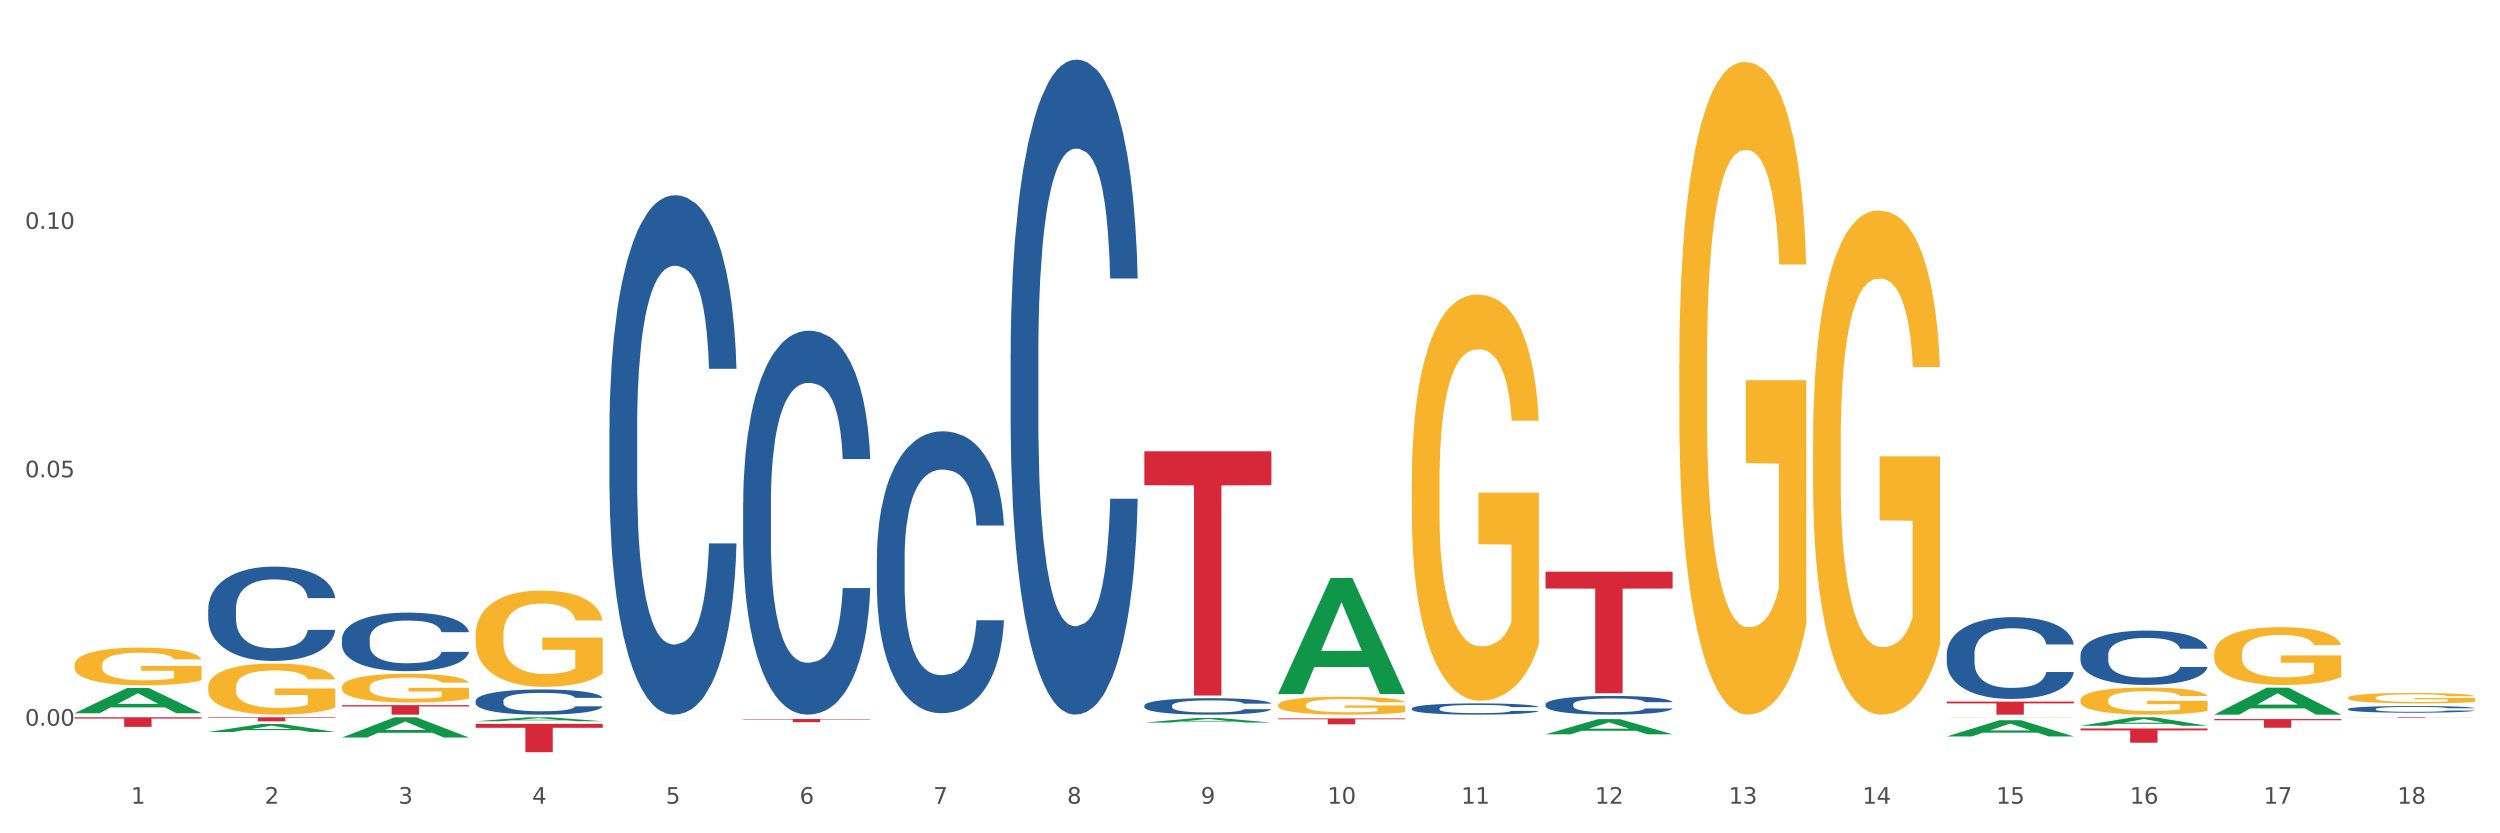<?xml version="1.0" encoding="utf-8" standalone="no"?>
<!DOCTYPE svg PUBLIC "-//W3C//DTD SVG 1.1//EN"
  "http://www.w3.org/Graphics/SVG/1.1/DTD/svg11.dtd">
<svg xmlns:xlink="http://www.w3.org/1999/xlink" width="1080pt" height="360pt" viewBox="0 0 1080 360" xmlns="http://www.w3.org/2000/svg" version="1.1">
 <rect x="0" y="0" width="1080" height="360" fill="#333333" stroke="none"/>
 <defs>
  <style type="text/css">*{stroke-linejoin: round; stroke-linecap: butt}</style>
 </defs>
 <g id="figure_1">
  <g id="patch_1">
   <path d="M 0 360 
L 1080 360 
L 1080 0 
L 0 0 
z
" style="fill: #ffffff; stroke: #ffffff; stroke-linejoin: miter"/>
  </g>
  <g id="axes_1">
   <g id="matplotlib.axis_1">
    <g id="xtick_1">
     <g id="text_1">
      <!-- 1 -->
      <g style="fill: #4d4d4d" transform="translate(56.563 347.204) scale(0.096 -0.096)">
       <defs>
        <path id="DejaVuSans-31" d="M 794 531 
L 1825 531 
L 1825 4091 
L 703 3866 
L 703 4441 
L 1819 4666 
L 2450 4666 
L 2450 531 
L 3481 531 
L 3481 0 
L 794 0 
L 794 531 
z
" transform="scale(0.016)"/>
       </defs>
       <use xlink:href="#DejaVuSans-31"/>
      </g>
     </g>
    </g>
    <g id="xtick_2">
     <g id="text_2">
      <!-- 2 -->
      <g style="fill: #4d4d4d" transform="translate(114.336 347.204) scale(0.096 -0.096)">
       <defs>
        <path id="DejaVuSans-32" d="M 1228 531 
L 3431 531 
L 3431 0 
L 469 0 
L 469 531 
Q 828 903 1448 1529 
Q 2069 2156 2228 2338 
Q 2531 2678 2651 2914 
Q 2772 3150 2772 3378 
Q 2772 3750 2511 3984 
Q 2250 4219 1831 4219 
Q 1534 4219 1204 4116 
Q 875 4013 500 3803 
L 500 4441 
Q 881 4594 1212 4672 
Q 1544 4750 1819 4750 
Q 2544 4750 2975 4387 
Q 3406 4025 3406 3419 
Q 3406 3131 3298 2873 
Q 3191 2616 2906 2266 
Q 2828 2175 2409 1742 
Q 1991 1309 1228 531 
z
" transform="scale(0.016)"/>
       </defs>
       <use xlink:href="#DejaVuSans-32"/>
      </g>
     </g>
    </g>
    <g id="xtick_3">
     <g id="text_3">
      <!-- 3 -->
      <g style="fill: #4d4d4d" transform="translate(172.109 347.204) scale(0.096 -0.096)">
       <defs>
        <path id="DejaVuSans-33" d="M 2597 2516 
Q 3050 2419 3304 2112 
Q 3559 1806 3559 1356 
Q 3559 666 3084 287 
Q 2609 -91 1734 -91 
Q 1441 -91 1130 -33 
Q 819 25 488 141 
L 488 750 
Q 750 597 1062 519 
Q 1375 441 1716 441 
Q 2309 441 2620 675 
Q 2931 909 2931 1356 
Q 2931 1769 2642 2001 
Q 2353 2234 1838 2234 
L 1294 2234 
L 1294 2753 
L 1863 2753 
Q 2328 2753 2575 2939 
Q 2822 3125 2822 3475 
Q 2822 3834 2567 4026 
Q 2313 4219 1838 4219 
Q 1578 4219 1281 4162 
Q 984 4106 628 3988 
L 628 4550 
Q 988 4650 1302 4700 
Q 1616 4750 1894 4750 
Q 2613 4750 3031 4423 
Q 3450 4097 3450 3541 
Q 3450 3153 3228 2886 
Q 3006 2619 2597 2516 
z
" transform="scale(0.016)"/>
       </defs>
       <use xlink:href="#DejaVuSans-33"/>
      </g>
     </g>
    </g>
    <g id="xtick_4">
     <g id="text_4">
      <!-- 4 -->
      <g style="fill: #4d4d4d" transform="translate(229.882 347.204) scale(0.096 -0.096)">
       <defs>
        <path id="DejaVuSans-34" d="M 2419 4116 
L 825 1625 
L 2419 1625 
L 2419 4116 
z
M 2253 4666 
L 3047 4666 
L 3047 1625 
L 3713 1625 
L 3713 1100 
L 3047 1100 
L 3047 0 
L 2419 0 
L 2419 1100 
L 313 1100 
L 313 1709 
L 2253 4666 
z
" transform="scale(0.016)"/>
       </defs>
       <use xlink:href="#DejaVuSans-34"/>
      </g>
     </g>
    </g>
    <g id="xtick_5">
     <g id="text_5">
      <!-- 5 -->
      <g style="fill: #4d4d4d" transform="translate(287.655 347.204) scale(0.096 -0.096)">
       <defs>
        <path id="DejaVuSans-35" d="M 691 4666 
L 3169 4666 
L 3169 4134 
L 1269 4134 
L 1269 2991 
Q 1406 3038 1543 3061 
Q 1681 3084 1819 3084 
Q 2600 3084 3056 2656 
Q 3513 2228 3513 1497 
Q 3513 744 3044 326 
Q 2575 -91 1722 -91 
Q 1428 -91 1123 -41 
Q 819 9 494 109 
L 494 744 
Q 775 591 1075 516 
Q 1375 441 1709 441 
Q 2250 441 2565 725 
Q 2881 1009 2881 1497 
Q 2881 1984 2565 2268 
Q 2250 2553 1709 2553 
Q 1456 2553 1204 2497 
Q 953 2441 691 2322 
L 691 4666 
z
" transform="scale(0.016)"/>
       </defs>
       <use xlink:href="#DejaVuSans-35"/>
      </g>
     </g>
    </g>
    <g id="xtick_6">
     <g id="text_6">
      <!-- 6 -->
      <g style="fill: #4d4d4d" transform="translate(345.428 347.204) scale(0.096 -0.096)">
       <defs>
        <path id="DejaVuSans-36" d="M 2113 2584 
Q 1688 2584 1439 2293 
Q 1191 2003 1191 1497 
Q 1191 994 1439 701 
Q 1688 409 2113 409 
Q 2538 409 2786 701 
Q 3034 994 3034 1497 
Q 3034 2003 2786 2293 
Q 2538 2584 2113 2584 
z
M 3366 4563 
L 3366 3988 
Q 3128 4100 2886 4159 
Q 2644 4219 2406 4219 
Q 1781 4219 1451 3797 
Q 1122 3375 1075 2522 
Q 1259 2794 1537 2939 
Q 1816 3084 2150 3084 
Q 2853 3084 3261 2657 
Q 3669 2231 3669 1497 
Q 3669 778 3244 343 
Q 2819 -91 2113 -91 
Q 1303 -91 875 529 
Q 447 1150 447 2328 
Q 447 3434 972 4092 
Q 1497 4750 2381 4750 
Q 2619 4750 2861 4703 
Q 3103 4656 3366 4563 
z
" transform="scale(0.016)"/>
       </defs>
       <use xlink:href="#DejaVuSans-36"/>
      </g>
     </g>
    </g>
    <g id="xtick_7">
     <g id="text_7">
      <!-- 7 -->
      <g style="fill: #4d4d4d" transform="translate(403.201 347.204) scale(0.096 -0.096)">
       <defs>
        <path id="DejaVuSans-37" d="M 525 4666 
L 3525 4666 
L 3525 4397 
L 1831 0 
L 1172 0 
L 2766 4134 
L 525 4134 
L 525 4666 
z
" transform="scale(0.016)"/>
       </defs>
       <use xlink:href="#DejaVuSans-37"/>
      </g>
     </g>
    </g>
    <g id="xtick_8">
     <g id="text_8">
      <!-- 8 -->
      <g style="fill: #4d4d4d" transform="translate(460.974 347.204) scale(0.096 -0.096)">
       <defs>
        <path id="DejaVuSans-38" d="M 2034 2216 
Q 1584 2216 1326 1975 
Q 1069 1734 1069 1313 
Q 1069 891 1326 650 
Q 1584 409 2034 409 
Q 2484 409 2743 651 
Q 3003 894 3003 1313 
Q 3003 1734 2745 1975 
Q 2488 2216 2034 2216 
z
M 1403 2484 
Q 997 2584 770 2862 
Q 544 3141 544 3541 
Q 544 4100 942 4425 
Q 1341 4750 2034 4750 
Q 2731 4750 3128 4425 
Q 3525 4100 3525 3541 
Q 3525 3141 3298 2862 
Q 3072 2584 2669 2484 
Q 3125 2378 3379 2068 
Q 3634 1759 3634 1313 
Q 3634 634 3220 271 
Q 2806 -91 2034 -91 
Q 1263 -91 848 271 
Q 434 634 434 1313 
Q 434 1759 690 2068 
Q 947 2378 1403 2484 
z
M 1172 3481 
Q 1172 3119 1398 2916 
Q 1625 2713 2034 2713 
Q 2441 2713 2670 2916 
Q 2900 3119 2900 3481 
Q 2900 3844 2670 4047 
Q 2441 4250 2034 4250 
Q 1625 4250 1398 4047 
Q 1172 3844 1172 3481 
z
" transform="scale(0.016)"/>
       </defs>
       <use xlink:href="#DejaVuSans-38"/>
      </g>
     </g>
    </g>
    <g id="xtick_9">
     <g id="text_9">
      <!-- 9 -->
      <g style="fill: #4d4d4d" transform="translate(518.747 347.204) scale(0.096 -0.096)">
       <defs>
        <path id="DejaVuSans-39" d="M 703 97 
L 703 672 
Q 941 559 1184 500 
Q 1428 441 1663 441 
Q 2288 441 2617 861 
Q 2947 1281 2994 2138 
Q 2813 1869 2534 1725 
Q 2256 1581 1919 1581 
Q 1219 1581 811 2004 
Q 403 2428 403 3163 
Q 403 3881 828 4315 
Q 1253 4750 1959 4750 
Q 2769 4750 3195 4129 
Q 3622 3509 3622 2328 
Q 3622 1225 3098 567 
Q 2575 -91 1691 -91 
Q 1453 -91 1209 -44 
Q 966 3 703 97 
z
M 1959 2075 
Q 2384 2075 2632 2365 
Q 2881 2656 2881 3163 
Q 2881 3666 2632 3958 
Q 2384 4250 1959 4250 
Q 1534 4250 1286 3958 
Q 1038 3666 1038 3163 
Q 1038 2656 1286 2365 
Q 1534 2075 1959 2075 
z
" transform="scale(0.016)"/>
       </defs>
       <use xlink:href="#DejaVuSans-39"/>
      </g>
     </g>
    </g>
    <g id="xtick_10">
     <g id="text_10">
      <!-- 10 -->
      <g style="fill: #4d4d4d" transform="translate(573.466 347.204) scale(0.096 -0.096)">
       <defs>
        <path id="DejaVuSans-30" d="M 2034 4250 
Q 1547 4250 1301 3770 
Q 1056 3291 1056 2328 
Q 1056 1369 1301 889 
Q 1547 409 2034 409 
Q 2525 409 2770 889 
Q 3016 1369 3016 2328 
Q 3016 3291 2770 3770 
Q 2525 4250 2034 4250 
z
M 2034 4750 
Q 2819 4750 3233 4129 
Q 3647 3509 3647 2328 
Q 3647 1150 3233 529 
Q 2819 -91 2034 -91 
Q 1250 -91 836 529 
Q 422 1150 422 2328 
Q 422 3509 836 4129 
Q 1250 4750 2034 4750 
z
" transform="scale(0.016)"/>
       </defs>
       <use xlink:href="#DejaVuSans-31"/>
       <use xlink:href="#DejaVuSans-30" transform="translate(63.623 0)"/>
      </g>
     </g>
    </g>
    <g id="xtick_11">
     <g id="text_11">
      <!-- 11 -->
      <g style="fill: #4d4d4d" transform="translate(631.239 347.204) scale(0.096 -0.096)">
       <use xlink:href="#DejaVuSans-31"/>
       <use xlink:href="#DejaVuSans-31" transform="translate(63.623 0)"/>
      </g>
     </g>
    </g>
    <g id="xtick_12">
     <g id="text_12">
      <!-- 12 -->
      <g style="fill: #4d4d4d" transform="translate(689.012 347.204) scale(0.096 -0.096)">
       <use xlink:href="#DejaVuSans-31"/>
       <use xlink:href="#DejaVuSans-32" transform="translate(63.623 0)"/>
      </g>
     </g>
    </g>
    <g id="xtick_13">
     <g id="text_13">
      <!-- 13 -->
      <g style="fill: #4d4d4d" transform="translate(746.785 347.204) scale(0.096 -0.096)">
       <use xlink:href="#DejaVuSans-31"/>
       <use xlink:href="#DejaVuSans-33" transform="translate(63.623 0)"/>
      </g>
     </g>
    </g>
    <g id="xtick_14">
     <g id="text_14">
      <!-- 14 -->
      <g style="fill: #4d4d4d" transform="translate(804.558 347.204) scale(0.096 -0.096)">
       <use xlink:href="#DejaVuSans-31"/>
       <use xlink:href="#DejaVuSans-34" transform="translate(63.623 0)"/>
      </g>
     </g>
    </g>
    <g id="xtick_15">
     <g id="text_15">
      <!-- 15 -->
      <g style="fill: #4d4d4d" transform="translate(862.331 347.204) scale(0.096 -0.096)">
       <use xlink:href="#DejaVuSans-31"/>
       <use xlink:href="#DejaVuSans-35" transform="translate(63.623 0)"/>
      </g>
     </g>
    </g>
    <g id="xtick_16">
     <g id="text_16">
      <!-- 16 -->
      <g style="fill: #4d4d4d" transform="translate(920.104 347.204) scale(0.096 -0.096)">
       <use xlink:href="#DejaVuSans-31"/>
       <use xlink:href="#DejaVuSans-36" transform="translate(63.623 0)"/>
      </g>
     </g>
    </g>
    <g id="xtick_17">
     <g id="text_17">
      <!-- 17 -->
      <g style="fill: #4d4d4d" transform="translate(977.877 347.204) scale(0.096 -0.096)">
       <use xlink:href="#DejaVuSans-31"/>
       <use xlink:href="#DejaVuSans-37" transform="translate(63.623 0)"/>
      </g>
     </g>
    </g>
    <g id="xtick_18">
     <g id="text_18">
      <!-- 18 -->
      <g style="fill: #4d4d4d" transform="translate(1035.65 347.204) scale(0.096 -0.096)">
       <use xlink:href="#DejaVuSans-31"/>
       <use xlink:href="#DejaVuSans-38" transform="translate(63.623 0)"/>
      </g>
     </g>
    </g>
    <g id="xtick_19"/>
    <g id="xtick_20"/>
    <g id="xtick_21"/>
    <g id="xtick_22"/>
    <g id="xtick_23"/>
    <g id="xtick_24"/>
    <g id="xtick_25"/>
    <g id="xtick_26"/>
    <g id="xtick_27"/>
    <g id="xtick_28"/>
    <g id="xtick_29"/>
    <g id="xtick_30"/>
    <g id="xtick_31"/>
    <g id="xtick_32"/>
    <g id="xtick_33"/>
    <g id="xtick_34"/>
    <g id="xtick_35"/>
   </g>
   <g id="matplotlib.axis_2">
    <g id="ytick_1">
     <g id="text_19">
      <!-- 0.00 -->
      <g style="fill: #4d4d4d" transform="translate(10.8 313.513) scale(0.096 -0.096)">
       <defs>
        <path id="DejaVuSans-2e" d="M 684 794 
L 1344 794 
L 1344 0 
L 684 0 
L 684 794 
z
" transform="scale(0.016)"/>
       </defs>
       <use xlink:href="#DejaVuSans-30"/>
       <use xlink:href="#DejaVuSans-2e" transform="translate(63.623 0)"/>
       <use xlink:href="#DejaVuSans-30" transform="translate(95.41 0)"/>
       <use xlink:href="#DejaVuSans-30" transform="translate(159.033 0)"/>
      </g>
     </g>
    </g>
    <g id="ytick_2">
     <g id="text_20">
      <!-- 0.05 -->
      <g style="fill: #4d4d4d" transform="translate(10.8 206.194) scale(0.096 -0.096)">
       <use xlink:href="#DejaVuSans-30"/>
       <use xlink:href="#DejaVuSans-2e" transform="translate(63.623 0)"/>
       <use xlink:href="#DejaVuSans-30" transform="translate(95.41 0)"/>
       <use xlink:href="#DejaVuSans-35" transform="translate(159.033 0)"/>
      </g>
     </g>
    </g>
    <g id="ytick_3">
     <g id="text_21">
      <!-- 0.10 -->
      <g style="fill: #4d4d4d" transform="translate(10.8 98.875) scale(0.096 -0.096)">
       <use xlink:href="#DejaVuSans-30"/>
       <use xlink:href="#DejaVuSans-2e" transform="translate(63.623 0)"/>
       <use xlink:href="#DejaVuSans-31" transform="translate(95.41 0)"/>
       <use xlink:href="#DejaVuSans-30" transform="translate(159.033 0)"/>
      </g>
     </g>
    </g>
    <g id="ytick_4"/>
    <g id="ytick_5"/>
    <g id="ytick_6"/>
   </g>
   <g id="PolyCollection_1">
    <path d="M 32.175 308.118 
L 32.232 308.107 
L 54.864 297.218 
L 64.257 297.208 
L 87.059 308.138 
L 76.196 308.138 
L 71.273 305.593 
L 47.905 305.593 
L 47.735 305.634 
L 42.982 308.138 
L 32.175 308.138 
L 32.175 308.118 
L 50.847 304.074 
L 68.331 304.064 
L 59.674 299.537 
L 59.561 299.517 
L 59.447 299.548 
L 50.79 304.064 
L 50.847 304.074 
L 32.175 308.118 
z
" clip-path="url(#p408ebc5670)" style="fill: #109648"/>
    <path d="M 89.948 316.212 
L 90.005 316.209 
L 112.637 312.766 
L 122.03 312.763 
L 144.832 316.219 
L 133.969 316.219 
L 129.046 315.414 
L 105.678 315.414 
L 105.508 315.427 
L 100.755 316.219 
L 89.948 316.219 
L 89.948 316.212 
L 108.62 314.934 
L 126.104 314.93 
L 117.447 313.499 
L 117.334 313.493 
L 117.22 313.503 
L 108.563 314.93 
L 108.62 314.934 
L 89.948 316.212 
z
" clip-path="url(#p408ebc5670)" style="fill: #109648"/>
    <path d="M 147.721 318.599 
L 147.778 318.591 
L 170.41 309.874 
L 179.803 309.866 
L 202.605 318.616 
L 191.742 318.616 
L 186.819 316.578 
L 163.451 316.578 
L 163.281 316.611 
L 158.528 318.616 
L 147.721 318.616 
L 147.721 318.599 
L 166.393 315.362 
L 183.877 315.354 
L 175.22 311.731 
L 175.107 311.715 
L 174.993 311.739 
L 166.336 315.354 
L 166.393 315.362 
L 147.721 318.599 
z
" clip-path="url(#p408ebc5670)" style="fill: #109648"/>
    <path d="M 205.494 311.57 
L 205.551 311.568 
L 228.183 309.868 
L 237.576 309.866 
L 260.378 311.573 
L 249.515 311.573 
L 244.592 311.175 
L 221.224 311.175 
L 221.054 311.182 
L 216.301 311.573 
L 205.494 311.573 
L 205.494 311.57 
L 224.166 310.938 
L 241.65 310.937 
L 232.993 310.23 
L 232.88 310.227 
L 232.766 310.232 
L 224.109 310.937 
L 224.166 310.938 
L 205.494 311.57 
z
" clip-path="url(#p408ebc5670)" style="fill: #109648"/>
    <path d="M 494.359 312.155 
L 494.415 312.154 
L 517.048 310.158 
L 526.441 310.156 
L 549.243 312.159 
L 538.379 312.159 
L 533.457 311.693 
L 510.089 311.693 
L 509.919 311.7 
L 505.166 312.159 
L 494.359 312.159 
L 494.359 312.155 
L 513.031 311.414 
L 530.515 311.412 
L 521.858 310.583 
L 521.744 310.579 
L 521.631 310.585 
L 512.974 311.412 
L 513.031 311.414 
L 494.359 312.155 
z
" clip-path="url(#p408ebc5670)" style="fill: #109648"/>
    <path d="M 956.543 282.478 
L 956.607 282.456 
L 956.607 281.633 
L 956.737 280.925 
L 957.385 279.213 
L 958.357 277.797 
L 959.07 277.043 
L 959.783 276.426 
L 960.625 275.81 
L 961.662 275.17 
L 963.541 274.234 
L 964.707 273.754 
L 966.133 273.252 
L 968.725 272.521 
L 970.604 272.11 
L 972.548 271.767 
L 975.723 271.356 
L 977.797 271.173 
L 980 271.036 
L 982.656 270.945 
L 984.665 270.922 
L 989.072 270.991 
L 992.83 271.196 
L 994.644 271.356 
L 996.977 271.63 
L 998.208 271.813 
L 1000.217 272.178 
L 1002.29 272.658 
L 1003.716 273.069 
L 1005.854 273.845 
L 1007.474 274.622 
L 1008.965 275.581 
L 1009.742 276.243 
L 1010.325 276.86 
L 1010.844 277.568 
L 1011.362 278.687 
L 999.698 278.687 
L 999.245 277.888 
L 998.532 277.134 
L 997.495 276.403 
L 996.588 275.947 
L 995.033 275.376 
L 993.607 275.01 
L 992.117 274.736 
L 990.303 274.508 
L 988.877 274.394 
L 986.868 274.302 
L 982.916 274.325 
L 980.259 274.508 
L 978.445 274.736 
L 977.278 274.942 
L 976.241 275.17 
L 975.075 275.49 
L 973.714 275.969 
L 972.742 276.403 
L 971.77 276.951 
L 970.993 277.5 
L 970.28 278.139 
L 969.697 278.824 
L 969.243 279.532 
L 968.854 280.4 
L 968.53 281.839 
L 968.53 284.968 
L 968.66 285.676 
L 968.984 286.612 
L 969.373 287.32 
L 970.021 288.165 
L 970.604 288.736 
L 971.706 289.558 
L 972.937 290.244 
L 973.909 290.678 
L 974.881 291.043 
L 976.565 291.545 
L 978.445 291.957 
L 980.065 292.208 
L 982.268 292.436 
L 983.758 292.528 
L 985.054 292.573 
L 988.229 292.573 
L 990.497 292.505 
L 993.024 292.345 
L 994.968 292.139 
L 996.588 291.888 
L 998.403 291.477 
L 999.569 291.089 
L 999.569 286.315 
L 985.313 286.293 
L 985.313 283.118 
L 1011.427 283.118 
L 1011.427 292.436 
L 1010.325 292.916 
L 1009.094 293.35 
L 1007.798 293.738 
L 1005.854 294.218 
L 1003.522 294.674 
L 1001.448 294.994 
L 999.245 295.268 
L 996.653 295.519 
L 993.283 295.748 
L 991.21 295.839 
L 988.618 295.908 
L 985.572 295.93 
L 982.916 295.885 
L 980.324 295.771 
L 977.602 295.565 
L 974.945 295.268 
L 972.937 294.971 
L 970.928 294.606 
L 968.79 294.126 
L 967.105 293.669 
L 965.809 293.258 
L 964.383 292.733 
L 962.828 292.048 
L 961.662 291.431 
L 960.625 290.792 
L 959.523 289.97 
L 958.746 289.262 
L 957.968 288.371 
L 957.515 287.709 
L 956.996 286.681 
L 956.607 285.242 
L 956.543 282.478 
z
" clip-path="url(#p408ebc5670)" style="fill: #f7b32b"/>
    <path d="M 1014.316 301.433 
L 1014.38 301.429 
L 1014.38 301.281 
L 1014.51 301.154 
L 1015.158 300.846 
L 1016.13 300.591 
L 1016.843 300.456 
L 1017.556 300.345 
L 1018.398 300.234 
L 1019.435 300.119 
L 1021.314 299.951 
L 1022.48 299.864 
L 1023.906 299.774 
L 1026.498 299.643 
L 1028.377 299.569 
L 1030.321 299.507 
L 1033.496 299.433 
L 1035.57 299.4 
L 1037.773 299.376 
L 1040.429 299.359 
L 1042.438 299.355 
L 1046.845 299.367 
L 1050.603 299.404 
L 1052.417 299.433 
L 1054.75 299.482 
L 1055.981 299.515 
L 1057.99 299.581 
L 1060.063 299.667 
L 1061.489 299.741 
L 1063.627 299.881 
L 1065.247 300.02 
L 1066.738 300.193 
L 1067.515 300.312 
L 1068.098 300.423 
L 1068.617 300.55 
L 1069.135 300.751 
L 1057.471 300.751 
L 1057.018 300.608 
L 1056.305 300.472 
L 1055.268 300.341 
L 1054.361 300.259 
L 1052.806 300.156 
L 1051.38 300.09 
L 1049.89 300.041 
L 1048.076 300 
L 1046.65 299.979 
L 1044.641 299.963 
L 1040.689 299.967 
L 1038.032 300 
L 1036.218 300.041 
L 1035.051 300.078 
L 1034.014 300.119 
L 1032.848 300.176 
L 1031.487 300.263 
L 1030.515 300.341 
L 1029.543 300.439 
L 1028.766 300.538 
L 1028.053 300.653 
L 1027.47 300.776 
L 1027.016 300.903 
L 1026.627 301.059 
L 1026.303 301.318 
L 1026.303 301.881 
L 1026.433 302.008 
L 1026.757 302.176 
L 1027.146 302.304 
L 1027.794 302.456 
L 1028.377 302.558 
L 1029.479 302.706 
L 1030.71 302.829 
L 1031.682 302.907 
L 1032.654 302.973 
L 1034.338 303.063 
L 1036.218 303.137 
L 1037.838 303.182 
L 1040.041 303.224 
L 1041.531 303.24 
L 1042.827 303.248 
L 1046.002 303.248 
L 1048.27 303.236 
L 1050.797 303.207 
L 1052.741 303.17 
L 1054.361 303.125 
L 1056.176 303.051 
L 1057.342 302.981 
L 1057.342 302.123 
L 1043.086 302.119 
L 1043.086 301.548 
L 1069.2 301.548 
L 1069.2 303.224 
L 1068.098 303.31 
L 1066.867 303.388 
L 1065.571 303.458 
L 1063.627 303.544 
L 1061.295 303.626 
L 1059.221 303.683 
L 1057.018 303.733 
L 1054.426 303.778 
L 1051.056 303.819 
L 1048.983 303.835 
L 1046.391 303.848 
L 1043.345 303.852 
L 1040.689 303.844 
L 1038.097 303.823 
L 1035.375 303.786 
L 1032.718 303.733 
L 1030.71 303.679 
L 1028.701 303.614 
L 1026.563 303.527 
L 1024.878 303.445 
L 1023.582 303.371 
L 1022.156 303.277 
L 1020.601 303.154 
L 1019.435 303.043 
L 1018.398 302.928 
L 1017.296 302.78 
L 1016.519 302.653 
L 1015.741 302.493 
L 1015.288 302.373 
L 1014.769 302.189 
L 1014.38 301.93 
L 1014.316 301.433 
z
" clip-path="url(#p408ebc5670)" style="fill: #f7b32b"/>
    <path d="M 898.77 302.433 
L 898.835 302.423 
L 898.835 302.038 
L 898.964 301.706 
L 899.612 300.905 
L 900.584 300.242 
L 901.297 299.889 
L 902.01 299.601 
L 902.852 299.312 
L 903.889 299.013 
L 905.768 298.574 
L 906.934 298.35 
L 908.36 298.115 
L 910.952 297.773 
L 912.831 297.58 
L 914.775 297.42 
L 917.95 297.227 
L 920.024 297.142 
L 922.227 297.078 
L 924.884 297.035 
L 926.892 297.024 
L 931.299 297.056 
L 935.057 297.153 
L 936.871 297.227 
L 939.204 297.356 
L 940.435 297.441 
L 942.444 297.612 
L 944.517 297.837 
L 945.943 298.029 
L 948.081 298.393 
L 949.701 298.756 
L 951.192 299.205 
L 951.969 299.515 
L 952.552 299.804 
L 953.071 300.135 
L 953.589 300.659 
L 941.926 300.659 
L 941.472 300.285 
L 940.759 299.932 
L 939.722 299.59 
L 938.815 299.376 
L 937.26 299.109 
L 935.834 298.938 
L 934.344 298.81 
L 932.53 298.703 
L 931.104 298.649 
L 929.095 298.606 
L 925.143 298.617 
L 922.486 298.703 
L 920.672 298.81 
L 919.505 298.906 
L 918.468 299.013 
L 917.302 299.162 
L 915.941 299.387 
L 914.969 299.59 
L 913.997 299.846 
L 913.22 300.103 
L 912.507 300.402 
L 911.924 300.723 
L 911.47 301.054 
L 911.081 301.461 
L 910.757 302.134 
L 910.757 303.599 
L 910.887 303.93 
L 911.211 304.368 
L 911.6 304.7 
L 912.248 305.095 
L 912.831 305.362 
L 913.933 305.747 
L 915.164 306.068 
L 916.136 306.271 
L 917.108 306.442 
L 918.792 306.677 
L 920.672 306.87 
L 922.292 306.987 
L 924.495 307.094 
L 925.985 307.137 
L 927.281 307.158 
L 930.456 307.158 
L 932.724 307.126 
L 935.251 307.051 
L 937.195 306.955 
L 938.815 306.838 
L 940.63 306.645 
L 941.796 306.463 
L 941.796 304.229 
L 927.54 304.219 
L 927.54 302.733 
L 953.654 302.733 
L 953.654 307.094 
L 952.552 307.319 
L 951.321 307.522 
L 950.025 307.703 
L 948.081 307.928 
L 945.749 308.142 
L 943.675 308.291 
L 941.472 308.42 
L 938.88 308.537 
L 935.51 308.644 
L 933.437 308.687 
L 930.845 308.719 
L 927.799 308.73 
L 925.143 308.708 
L 922.551 308.655 
L 919.829 308.559 
L 917.172 308.42 
L 915.164 308.281 
L 913.155 308.11 
L 911.017 307.885 
L 909.332 307.671 
L 908.036 307.479 
L 906.61 307.233 
L 905.055 306.912 
L 903.889 306.624 
L 902.852 306.324 
L 901.75 305.94 
L 900.973 305.608 
L 900.195 305.191 
L 899.742 304.881 
L 899.223 304.4 
L 898.835 303.727 
L 898.77 302.433 
z
" clip-path="url(#p408ebc5670)" style="fill: #f7b32b"/>
    <path d="M 725.451 157.034 
L 725.516 156.776 
L 725.516 147.505 
L 725.645 139.521 
L 726.293 120.205 
L 727.265 104.237 
L 727.978 95.738 
L 728.691 88.784 
L 729.533 81.83 
L 730.57 74.619 
L 732.449 64.059 
L 733.615 58.651 
L 735.041 52.985 
L 737.633 44.743 
L 739.512 40.107 
L 741.456 36.244 
L 744.631 31.608 
L 746.705 29.548 
L 748.908 28.003 
L 751.565 26.972 
L 753.573 26.715 
L 757.98 27.487 
L 761.738 29.805 
L 763.552 31.608 
L 765.885 34.699 
L 767.116 36.759 
L 769.125 40.88 
L 771.199 46.288 
L 772.624 50.924 
L 774.762 59.681 
L 776.382 68.438 
L 777.873 79.255 
L 778.65 86.723 
L 779.234 93.677 
L 779.752 101.661 
L 780.27 114.281 
L 768.607 114.281 
L 768.153 105.267 
L 767.44 96.768 
L 766.403 88.526 
L 765.496 83.375 
L 763.941 76.937 
L 762.516 72.816 
L 761.025 69.725 
L 759.211 67.15 
L 757.785 65.862 
L 755.776 64.832 
L 751.824 65.089 
L 749.167 67.15 
L 747.353 69.725 
L 746.186 72.043 
L 745.15 74.619 
L 743.983 78.224 
L 742.622 83.633 
L 741.65 88.526 
L 740.678 94.707 
L 739.901 100.889 
L 739.188 108.1 
L 738.605 115.826 
L 738.151 123.81 
L 737.762 133.597 
L 737.438 149.823 
L 737.438 185.107 
L 737.568 193.091 
L 737.892 203.65 
L 738.281 211.634 
L 738.929 221.163 
L 739.512 227.602 
L 740.614 236.874 
L 741.845 244.6 
L 742.817 249.494 
L 743.789 253.614 
L 745.474 259.281 
L 747.353 263.916 
L 748.973 266.749 
L 751.176 269.325 
L 752.666 270.355 
L 753.962 270.87 
L 757.137 270.87 
L 759.405 270.098 
L 761.932 268.295 
L 763.876 265.977 
L 765.496 263.144 
L 767.311 258.508 
L 768.477 254.13 
L 768.477 200.302 
L 754.221 200.045 
L 754.221 164.245 
L 780.335 164.245 
L 780.335 269.325 
L 779.234 274.733 
L 778.002 279.627 
L 776.706 284.005 
L 774.762 289.414 
L 772.43 294.565 
L 770.356 298.17 
L 768.153 301.261 
L 765.561 304.094 
L 762.192 306.669 
L 760.118 307.7 
L 757.526 308.472 
L 754.48 308.73 
L 751.824 308.215 
L 749.232 306.927 
L 746.51 304.609 
L 743.854 301.261 
L 741.845 297.913 
L 739.836 293.792 
L 737.698 288.383 
L 736.013 283.232 
L 734.717 278.597 
L 733.291 272.673 
L 731.736 264.947 
L 730.57 257.993 
L 729.533 250.781 
L 728.431 241.51 
L 727.654 233.526 
L 726.876 223.481 
L 726.423 216.012 
L 725.904 204.423 
L 725.516 188.197 
L 725.451 157.034 
z
" clip-path="url(#p408ebc5670)" style="fill: #f7b32b"/>
    <path d="M 783.224 191.577 
L 783.289 191.378 
L 783.289 184.217 
L 783.418 178.051 
L 784.066 163.134 
L 785.038 150.802 
L 785.751 144.238 
L 786.464 138.868 
L 787.306 133.497 
L 788.343 127.928 
L 790.222 119.773 
L 791.388 115.596 
L 792.814 111.22 
L 795.406 104.855 
L 797.285 101.275 
L 799.229 98.292 
L 802.404 94.711 
L 804.478 93.12 
L 806.681 91.927 
L 809.338 91.131 
L 811.346 90.932 
L 815.753 91.529 
L 819.511 93.319 
L 821.325 94.711 
L 823.658 97.098 
L 824.889 98.689 
L 826.898 101.872 
L 828.971 106.049 
L 830.397 109.629 
L 832.535 116.392 
L 834.155 123.154 
L 835.646 131.508 
L 836.423 137.276 
L 837.007 142.647 
L 837.525 148.813 
L 838.043 158.559 
L 826.38 158.559 
L 825.926 151.597 
L 825.213 145.034 
L 824.176 138.669 
L 823.269 134.691 
L 821.714 129.718 
L 820.288 126.536 
L 818.798 124.149 
L 816.984 122.16 
L 815.558 121.165 
L 813.549 120.37 
L 809.597 120.569 
L 806.94 122.16 
L 805.126 124.149 
L 803.959 125.939 
L 802.922 127.928 
L 801.756 130.713 
L 800.395 134.89 
L 799.423 138.669 
L 798.451 143.442 
L 797.674 148.216 
L 796.961 153.785 
L 796.378 159.752 
L 795.924 165.918 
L 795.535 173.476 
L 795.211 186.007 
L 795.211 213.257 
L 795.341 219.423 
L 795.665 227.578 
L 796.054 233.744 
L 796.702 241.103 
L 797.285 246.076 
L 798.387 253.236 
L 799.618 259.203 
L 800.59 262.982 
L 801.562 266.165 
L 803.246 270.541 
L 805.126 274.121 
L 806.746 276.309 
L 808.949 278.298 
L 810.439 279.093 
L 811.735 279.491 
L 814.91 279.491 
L 817.178 278.894 
L 819.705 277.502 
L 821.649 275.712 
L 823.269 273.524 
L 825.084 269.944 
L 826.25 266.563 
L 826.25 224.992 
L 811.994 224.793 
L 811.994 197.146 
L 838.108 197.146 
L 838.108 278.298 
L 837.007 282.475 
L 835.775 286.254 
L 834.479 289.635 
L 832.535 293.812 
L 830.203 297.79 
L 828.129 300.575 
L 825.926 302.962 
L 823.334 305.149 
L 819.964 307.138 
L 817.891 307.934 
L 815.299 308.531 
L 812.253 308.73 
L 809.597 308.332 
L 807.005 307.337 
L 804.283 305.547 
L 801.627 302.962 
L 799.618 300.376 
L 797.609 297.193 
L 795.471 293.016 
L 793.786 289.038 
L 792.49 285.458 
L 791.064 280.883 
L 789.509 274.916 
L 788.343 269.546 
L 787.306 263.977 
L 786.204 256.816 
L 785.427 250.65 
L 784.649 242.893 
L 784.196 237.125 
L 783.677 228.174 
L 783.289 215.644 
L 783.224 191.577 
z
" clip-path="url(#p408ebc5670)" style="fill: #f7b32b"/>
    <path d="M 89.948 296.858 
L 90.013 296.838 
L 90.013 296.112 
L 90.142 295.487 
L 90.79 293.976 
L 91.762 292.726 
L 92.475 292.061 
L 93.188 291.517 
L 94.03 290.973 
L 95.067 290.408 
L 96.946 289.582 
L 98.113 289.159 
L 99.538 288.715 
L 102.13 288.07 
L 104.009 287.707 
L 105.953 287.405 
L 109.128 287.042 
L 111.202 286.881 
L 113.405 286.76 
L 116.062 286.679 
L 118.071 286.659 
L 122.477 286.72 
L 126.235 286.901 
L 128.049 287.042 
L 130.382 287.284 
L 131.613 287.445 
L 133.622 287.768 
L 135.696 288.191 
L 137.121 288.554 
L 139.26 289.239 
L 140.88 289.925 
L 142.37 290.771 
L 143.148 291.356 
L 143.731 291.9 
L 144.249 292.525 
L 144.768 293.512 
L 133.104 293.512 
L 132.65 292.807 
L 131.937 292.142 
L 130.901 291.497 
L 129.993 291.094 
L 128.438 290.59 
L 127.013 290.267 
L 125.522 290.025 
L 123.708 289.824 
L 122.282 289.723 
L 120.274 289.642 
L 116.321 289.663 
L 113.664 289.824 
L 111.85 290.025 
L 110.684 290.207 
L 109.647 290.408 
L 108.48 290.69 
L 107.12 291.114 
L 106.148 291.497 
L 105.176 291.98 
L 104.398 292.464 
L 103.685 293.029 
L 103.102 293.633 
L 102.648 294.258 
L 102.26 295.024 
L 101.936 296.294 
L 101.936 299.055 
L 102.065 299.68 
L 102.389 300.506 
L 102.778 301.131 
L 103.426 301.877 
L 104.009 302.381 
L 105.111 303.106 
L 106.342 303.711 
L 107.314 304.094 
L 108.286 304.416 
L 109.971 304.86 
L 111.85 305.223 
L 113.47 305.444 
L 115.673 305.646 
L 117.163 305.727 
L 118.459 305.767 
L 121.634 305.767 
L 123.902 305.706 
L 126.43 305.565 
L 128.373 305.384 
L 129.993 305.162 
L 131.808 304.799 
L 132.974 304.457 
L 132.974 300.244 
L 118.719 300.224 
L 118.719 297.422 
L 144.832 297.422 
L 144.832 305.646 
L 143.731 306.069 
L 142.5 306.452 
L 141.204 306.795 
L 139.26 307.218 
L 136.927 307.621 
L 134.853 307.903 
L 132.65 308.145 
L 130.058 308.367 
L 126.689 308.568 
L 124.615 308.649 
L 122.023 308.71 
L 118.978 308.73 
L 116.321 308.689 
L 113.729 308.589 
L 111.007 308.407 
L 108.351 308.145 
L 106.342 307.883 
L 104.333 307.561 
L 102.195 307.137 
L 100.51 306.734 
L 99.214 306.372 
L 97.789 305.908 
L 96.233 305.303 
L 95.067 304.759 
L 94.03 304.195 
L 92.929 303.469 
L 92.151 302.844 
L 91.374 302.058 
L 90.92 301.474 
L 90.402 300.567 
L 90.013 299.297 
L 89.948 296.858 
z
" clip-path="url(#p408ebc5670)" style="fill: #f7b32b"/>
    <path d="M 32.175 287.308 
L 32.24 287.293 
L 32.24 286.758 
L 32.369 286.296 
L 33.017 285.181 
L 33.989 284.258 
L 34.702 283.767 
L 35.415 283.366 
L 36.257 282.964 
L 37.294 282.547 
L 39.173 281.937 
L 40.34 281.625 
L 41.765 281.298 
L 44.357 280.821 
L 46.236 280.554 
L 48.18 280.331 
L 51.355 280.063 
L 53.429 279.944 
L 55.632 279.854 
L 58.289 279.795 
L 60.298 279.78 
L 64.704 279.825 
L 68.462 279.959 
L 70.277 280.063 
L 72.609 280.241 
L 73.84 280.36 
L 75.849 280.598 
L 77.923 280.911 
L 79.348 281.179 
L 81.487 281.684 
L 83.107 282.19 
L 84.597 282.815 
L 85.375 283.247 
L 85.958 283.648 
L 86.476 284.109 
L 86.995 284.838 
L 75.331 284.838 
L 74.877 284.318 
L 74.164 283.827 
L 73.128 283.351 
L 72.22 283.053 
L 70.665 282.681 
L 69.24 282.443 
L 67.749 282.265 
L 65.935 282.116 
L 64.509 282.041 
L 62.501 281.982 
L 58.548 281.997 
L 55.891 282.116 
L 54.077 282.265 
L 52.911 282.399 
L 51.874 282.547 
L 50.707 282.756 
L 49.347 283.068 
L 48.375 283.351 
L 47.403 283.708 
L 46.625 284.065 
L 45.912 284.481 
L 45.329 284.928 
L 44.876 285.389 
L 44.487 285.954 
L 44.163 286.892 
L 44.163 288.93 
L 44.292 289.391 
L 44.616 290.001 
L 45.005 290.462 
L 45.653 291.013 
L 46.236 291.385 
L 47.338 291.92 
L 48.569 292.367 
L 49.541 292.649 
L 50.513 292.887 
L 52.198 293.215 
L 54.077 293.482 
L 55.697 293.646 
L 57.9 293.795 
L 59.39 293.854 
L 60.686 293.884 
L 63.861 293.884 
L 66.129 293.839 
L 68.657 293.735 
L 70.601 293.601 
L 72.22 293.438 
L 74.035 293.17 
L 75.201 292.917 
L 75.201 289.808 
L 60.946 289.793 
L 60.946 287.725 
L 87.059 287.725 
L 87.059 293.795 
L 85.958 294.107 
L 84.727 294.39 
L 83.431 294.643 
L 81.487 294.955 
L 79.154 295.253 
L 77.08 295.461 
L 74.877 295.64 
L 72.285 295.803 
L 68.916 295.952 
L 66.842 296.012 
L 64.25 296.056 
L 61.205 296.071 
L 58.548 296.041 
L 55.956 295.967 
L 53.235 295.833 
L 50.578 295.64 
L 48.569 295.446 
L 46.56 295.208 
L 44.422 294.896 
L 42.737 294.598 
L 41.441 294.33 
L 40.016 293.988 
L 38.46 293.542 
L 37.294 293.14 
L 36.257 292.724 
L 35.156 292.188 
L 34.378 291.727 
L 33.601 291.147 
L 33.147 290.715 
L 32.629 290.046 
L 32.24 289.108 
L 32.175 287.308 
z
" clip-path="url(#p408ebc5670)" style="fill: #f7b32b"/>
    <path d="M 552.132 304.559 
L 552.197 304.551 
L 552.197 304.297 
L 552.326 304.077 
L 552.974 303.546 
L 553.946 303.107 
L 554.659 302.873 
L 555.372 302.682 
L 556.214 302.491 
L 557.251 302.292 
L 559.13 302.002 
L 560.296 301.853 
L 561.722 301.698 
L 564.314 301.471 
L 566.193 301.343 
L 568.137 301.237 
L 571.312 301.11 
L 573.386 301.053 
L 575.589 301.011 
L 578.246 300.982 
L 580.254 300.975 
L 584.661 300.996 
L 588.419 301.06 
L 590.233 301.11 
L 592.566 301.195 
L 593.797 301.251 
L 595.806 301.365 
L 597.88 301.513 
L 599.305 301.641 
L 601.443 301.882 
L 603.063 302.122 
L 604.554 302.42 
L 605.331 302.625 
L 605.915 302.816 
L 606.433 303.036 
L 606.951 303.383 
L 595.288 303.383 
L 594.834 303.135 
L 594.121 302.901 
L 593.084 302.675 
L 592.177 302.533 
L 590.622 302.356 
L 589.197 302.243 
L 587.706 302.158 
L 585.892 302.087 
L 584.466 302.052 
L 582.458 302.023 
L 578.505 302.03 
L 575.848 302.087 
L 574.034 302.158 
L 572.867 302.222 
L 571.831 302.292 
L 570.664 302.392 
L 569.303 302.54 
L 568.331 302.675 
L 567.359 302.845 
L 566.582 303.015 
L 565.869 303.213 
L 565.286 303.425 
L 564.832 303.645 
L 564.444 303.914 
L 564.12 304.36 
L 564.12 305.33 
L 564.249 305.55 
L 564.573 305.84 
L 564.962 306.06 
L 565.61 306.322 
L 566.193 306.499 
L 567.295 306.754 
L 568.526 306.966 
L 569.498 307.101 
L 570.47 307.214 
L 572.155 307.37 
L 574.034 307.497 
L 575.654 307.575 
L 577.857 307.646 
L 579.347 307.675 
L 580.643 307.689 
L 583.818 307.689 
L 586.086 307.667 
L 588.613 307.618 
L 590.557 307.554 
L 592.177 307.476 
L 593.992 307.349 
L 595.158 307.228 
L 595.158 305.748 
L 580.902 305.741 
L 580.902 304.757 
L 607.016 304.757 
L 607.016 307.646 
L 605.915 307.795 
L 604.683 307.929 
L 603.387 308.05 
L 601.443 308.199 
L 599.111 308.34 
L 597.037 308.439 
L 594.834 308.524 
L 592.242 308.602 
L 588.873 308.673 
L 586.799 308.701 
L 584.207 308.723 
L 581.162 308.73 
L 578.505 308.716 
L 575.913 308.68 
L 573.191 308.616 
L 570.535 308.524 
L 568.526 308.432 
L 566.517 308.319 
L 564.379 308.17 
L 562.694 308.029 
L 561.398 307.901 
L 559.972 307.738 
L 558.417 307.526 
L 557.251 307.335 
L 556.214 307.136 
L 555.113 306.881 
L 554.335 306.662 
L 553.557 306.386 
L 553.104 306.18 
L 552.585 305.862 
L 552.197 305.415 
L 552.132 304.559 
z
" clip-path="url(#p408ebc5670)" style="fill: #f7b32b"/>
    <path d="M 609.905 208.323 
L 609.97 208.163 
L 609.97 202.392 
L 610.099 197.423 
L 610.747 185.402 
L 611.719 175.464 
L 612.432 170.175 
L 613.145 165.847 
L 613.987 161.519 
L 615.024 157.031 
L 616.903 150.46 
L 618.069 147.094 
L 619.495 143.567 
L 622.087 138.438 
L 623.966 135.553 
L 625.91 133.149 
L 629.085 130.264 
L 631.159 128.981 
L 633.362 128.02 
L 636.019 127.378 
L 638.027 127.218 
L 642.434 127.699 
L 646.192 129.142 
L 648.006 130.264 
L 650.339 132.187 
L 651.57 133.469 
L 653.579 136.034 
L 655.653 139.4 
L 657.078 142.285 
L 659.216 147.735 
L 660.836 153.184 
L 662.327 159.916 
L 663.104 164.565 
L 663.688 168.893 
L 664.206 173.861 
L 664.724 181.715 
L 653.061 181.715 
L 652.607 176.105 
L 651.894 170.816 
L 650.857 165.687 
L 649.95 162.481 
L 648.395 158.474 
L 646.97 155.909 
L 645.479 153.986 
L 643.665 152.383 
L 642.239 151.582 
L 640.231 150.94 
L 636.278 151.101 
L 633.621 152.383 
L 631.807 153.986 
L 630.64 155.428 
L 629.604 157.031 
L 628.437 159.275 
L 627.076 162.641 
L 626.104 165.687 
L 625.132 169.534 
L 624.355 173.381 
L 623.642 177.869 
L 623.059 182.677 
L 622.605 187.646 
L 622.217 193.737 
L 621.893 203.835 
L 621.893 225.794 
L 622.022 230.763 
L 622.346 237.335 
L 622.735 242.304 
L 623.383 248.234 
L 623.966 252.241 
L 625.068 258.012 
L 626.299 262.82 
L 627.271 265.866 
L 628.243 268.43 
L 629.928 271.957 
L 631.807 274.842 
L 633.427 276.605 
L 635.63 278.208 
L 637.12 278.849 
L 638.416 279.169 
L 641.591 279.169 
L 643.859 278.689 
L 646.386 277.567 
L 648.33 276.124 
L 649.95 274.361 
L 651.765 271.476 
L 652.931 268.751 
L 652.931 235.251 
L 638.675 235.091 
L 638.675 212.811 
L 664.789 212.811 
L 664.789 278.208 
L 663.688 281.574 
L 662.456 284.619 
L 661.16 287.344 
L 659.216 290.71 
L 656.884 293.916 
L 654.81 296.16 
L 652.607 298.083 
L 650.015 299.846 
L 646.646 301.449 
L 644.572 302.09 
L 641.98 302.571 
L 638.935 302.731 
L 636.278 302.411 
L 633.686 301.609 
L 630.964 300.167 
L 628.308 298.083 
L 626.299 295.999 
L 624.29 293.435 
L 622.152 290.069 
L 620.467 286.863 
L 619.171 283.978 
L 617.745 280.291 
L 616.19 275.483 
L 615.024 271.155 
L 613.987 266.667 
L 612.886 260.897 
L 612.108 255.928 
L 611.33 249.677 
L 610.877 245.028 
L 610.358 237.816 
L 609.97 227.718 
L 609.905 208.323 
z
" clip-path="url(#p408ebc5670)" style="fill: #f7b32b"/>
    <path d="M 205.494 274.353 
L 205.559 274.315 
L 205.559 272.948 
L 205.688 271.77 
L 206.336 268.922 
L 207.308 266.568 
L 208.021 265.314 
L 208.734 264.289 
L 209.576 263.264 
L 210.613 262.2 
L 212.492 260.643 
L 213.659 259.846 
L 215.084 259.01 
L 217.676 257.795 
L 219.555 257.111 
L 221.499 256.542 
L 224.674 255.858 
L 226.748 255.554 
L 228.951 255.326 
L 231.608 255.174 
L 233.616 255.136 
L 238.023 255.25 
L 241.781 255.592 
L 243.595 255.858 
L 245.928 256.314 
L 247.159 256.618 
L 249.168 257.225 
L 251.242 258.023 
L 252.667 258.706 
L 254.806 259.998 
L 256.426 261.289 
L 257.916 262.884 
L 258.694 263.985 
L 259.277 265.01 
L 259.795 266.188 
L 260.313 268.049 
L 248.65 268.049 
L 248.196 266.719 
L 247.483 265.466 
L 246.447 264.251 
L 245.539 263.491 
L 243.984 262.542 
L 242.559 261.934 
L 241.068 261.479 
L 239.254 261.099 
L 237.828 260.909 
L 235.82 260.757 
L 231.867 260.795 
L 229.21 261.099 
L 227.396 261.479 
L 226.229 261.82 
L 225.193 262.2 
L 224.026 262.732 
L 222.666 263.529 
L 221.694 264.251 
L 220.722 265.162 
L 219.944 266.074 
L 219.231 267.137 
L 218.648 268.277 
L 218.194 269.454 
L 217.806 270.897 
L 217.482 273.289 
L 217.482 278.492 
L 217.611 279.67 
L 217.935 281.227 
L 218.324 282.404 
L 218.972 283.809 
L 219.555 284.759 
L 220.657 286.126 
L 221.888 287.265 
L 222.86 287.987 
L 223.832 288.594 
L 225.517 289.43 
L 227.396 290.113 
L 229.016 290.531 
L 231.219 290.911 
L 232.709 291.063 
L 234.005 291.139 
L 237.18 291.139 
L 239.448 291.025 
L 241.975 290.759 
L 243.919 290.417 
L 245.539 289.999 
L 247.354 289.316 
L 248.52 288.67 
L 248.52 280.733 
L 234.264 280.695 
L 234.264 275.416 
L 260.378 275.416 
L 260.378 290.911 
L 259.277 291.708 
L 258.046 292.43 
L 256.75 293.076 
L 254.806 293.873 
L 252.473 294.633 
L 250.399 295.164 
L 248.196 295.62 
L 245.604 296.038 
L 242.235 296.418 
L 240.161 296.569 
L 237.569 296.683 
L 234.524 296.721 
L 231.867 296.645 
L 229.275 296.455 
L 226.553 296.114 
L 223.897 295.62 
L 221.888 295.126 
L 219.879 294.519 
L 217.741 293.721 
L 216.056 292.962 
L 214.76 292.278 
L 213.335 291.405 
L 211.779 290.265 
L 210.613 289.24 
L 209.576 288.176 
L 208.475 286.809 
L 207.697 285.632 
L 206.92 284.151 
L 206.466 283.05 
L 205.948 281.341 
L 205.559 278.948 
L 205.494 274.353 
z
" clip-path="url(#p408ebc5670)" style="fill: #f7b32b"/>
    <path d="M 147.721 296.808 
L 147.786 296.797 
L 147.786 296.389 
L 147.915 296.037 
L 148.563 295.187 
L 149.535 294.484 
L 150.248 294.109 
L 150.961 293.803 
L 151.803 293.497 
L 152.84 293.18 
L 154.719 292.715 
L 155.886 292.476 
L 157.311 292.227 
L 159.903 291.864 
L 161.782 291.66 
L 163.726 291.49 
L 166.901 291.286 
L 168.975 291.195 
L 171.178 291.127 
L 173.835 291.082 
L 175.844 291.07 
L 180.25 291.104 
L 184.008 291.206 
L 185.822 291.286 
L 188.155 291.422 
L 189.386 291.513 
L 191.395 291.694 
L 193.469 291.932 
L 194.894 292.136 
L 197.033 292.522 
L 198.653 292.907 
L 200.143 293.384 
L 200.921 293.712 
L 201.504 294.019 
L 202.022 294.37 
L 202.54 294.926 
L 190.877 294.926 
L 190.423 294.529 
L 189.71 294.155 
L 188.674 293.792 
L 187.766 293.565 
L 186.211 293.282 
L 184.786 293.1 
L 183.295 292.964 
L 181.481 292.851 
L 180.055 292.794 
L 178.047 292.749 
L 174.094 292.76 
L 171.437 292.851 
L 169.623 292.964 
L 168.456 293.066 
L 167.42 293.18 
L 166.253 293.338 
L 164.893 293.576 
L 163.921 293.792 
L 162.949 294.064 
L 162.171 294.336 
L 161.458 294.654 
L 160.875 294.994 
L 160.421 295.345 
L 160.033 295.776 
L 159.709 296.491 
L 159.709 298.044 
L 159.838 298.396 
L 160.162 298.861 
L 160.551 299.212 
L 161.199 299.632 
L 161.782 299.915 
L 162.884 300.324 
L 164.115 300.664 
L 165.087 300.879 
L 166.059 301.061 
L 167.744 301.31 
L 169.623 301.514 
L 171.243 301.639 
L 173.446 301.752 
L 174.936 301.798 
L 176.232 301.82 
L 179.407 301.82 
L 181.675 301.786 
L 184.203 301.707 
L 186.146 301.605 
L 187.766 301.48 
L 189.581 301.276 
L 190.747 301.083 
L 190.747 298.713 
L 176.491 298.702 
L 176.491 297.126 
L 202.605 297.126 
L 202.605 301.752 
L 201.504 301.991 
L 200.273 302.206 
L 198.977 302.399 
L 197.033 302.637 
L 194.7 302.864 
L 192.626 303.022 
L 190.423 303.159 
L 187.831 303.283 
L 184.462 303.397 
L 182.388 303.442 
L 179.796 303.476 
L 176.751 303.487 
L 174.094 303.465 
L 171.502 303.408 
L 168.78 303.306 
L 166.124 303.159 
L 164.115 303.011 
L 162.106 302.83 
L 159.968 302.592 
L 158.283 302.365 
L 156.987 302.161 
L 155.562 301.9 
L 154.006 301.56 
L 152.84 301.253 
L 151.803 300.936 
L 150.702 300.528 
L 149.924 300.176 
L 149.147 299.734 
L 148.693 299.405 
L 148.175 298.895 
L 147.786 298.18 
L 147.721 296.808 
z
" clip-path="url(#p408ebc5670)" style="fill: #f7b32b"/>
    <path d="M 898.77 313.544 
L 898.826 313.541 
L 921.459 309.87 
L 930.852 309.866 
L 953.654 313.551 
L 942.79 313.551 
L 937.868 312.693 
L 914.499 312.693 
L 914.33 312.707 
L 909.577 313.551 
L 898.77 313.551 
L 898.77 313.544 
L 917.442 312.181 
L 934.925 312.177 
L 926.268 310.652 
L 926.155 310.645 
L 926.042 310.655 
L 917.385 312.177 
L 917.442 312.181 
L 898.77 313.544 
z
" clip-path="url(#p408ebc5670)" style="fill: #109648"/>
    <path d="M 840.997 318.134 
L 841.053 318.127 
L 863.686 311.14 
L 873.079 311.133 
L 895.881 318.147 
L 885.017 318.147 
L 880.095 316.514 
L 856.726 316.514 
L 856.557 316.54 
L 851.804 318.147 
L 840.997 318.147 
L 840.997 318.134 
L 859.669 315.539 
L 877.152 315.533 
L 868.495 312.628 
L 868.382 312.615 
L 868.269 312.635 
L 859.612 315.533 
L 859.669 315.539 
L 840.997 318.134 
z
" clip-path="url(#p408ebc5670)" style="fill: #109648"/>
    <path d="M 956.543 308.708 
L 956.599 308.697 
L 979.232 297.078 
L 988.625 297.067 
L 1011.427 308.73 
L 1000.563 308.73 
L 995.641 306.014 
L 972.272 306.014 
L 972.103 306.058 
L 967.35 308.73 
L 956.543 308.73 
L 956.543 308.708 
L 975.215 304.393 
L 992.698 304.382 
L 984.041 299.553 
L 983.928 299.531 
L 983.815 299.564 
L 975.158 304.382 
L 975.215 304.393 
L 956.543 308.708 
z
" clip-path="url(#p408ebc5670)" style="fill: #109648"/>
    <path d="M 840.997 309.926 
L 841.062 309.926 
L 841.062 309.922 
L 841.191 309.918 
L 841.839 309.909 
L 842.811 309.902 
L 843.524 309.898 
L 844.237 309.895 
L 845.079 309.892 
L 846.116 309.888 
L 847.995 309.883 
L 849.161 309.881 
L 850.587 309.878 
L 853.179 309.874 
L 855.058 309.872 
L 857.002 309.871 
L 860.177 309.868 
L 862.251 309.867 
L 864.454 309.867 
L 867.111 309.866 
L 869.119 309.866 
L 873.526 309.866 
L 877.284 309.868 
L 879.098 309.868 
L 881.431 309.87 
L 882.662 309.871 
L 884.671 309.873 
L 886.744 309.875 
L 888.17 309.877 
L 890.308 309.881 
L 891.928 309.885 
L 893.419 309.89 
L 894.196 309.894 
L 894.779 309.897 
L 895.298 309.901 
L 895.816 309.907 
L 884.153 309.907 
L 883.699 309.902 
L 882.986 309.899 
L 881.949 309.895 
L 881.042 309.892 
L 879.487 309.889 
L 878.061 309.887 
L 876.571 309.886 
L 874.757 309.885 
L 873.331 309.884 
L 871.322 309.884 
L 867.37 309.884 
L 864.713 309.885 
L 862.899 309.886 
L 861.732 309.887 
L 860.695 309.888 
L 859.529 309.89 
L 858.168 309.892 
L 857.196 309.895 
L 856.224 309.898 
L 855.447 309.9 
L 854.734 309.904 
L 854.151 309.907 
L 853.697 309.911 
L 853.308 309.916 
L 852.984 309.923 
L 852.984 309.939 
L 853.114 309.943 
L 853.438 309.948 
L 853.827 309.952 
L 854.475 309.956 
L 855.058 309.959 
L 856.16 309.963 
L 857.391 309.967 
L 858.363 309.969 
L 859.335 309.971 
L 861.019 309.974 
L 862.899 309.976 
L 864.519 309.977 
L 866.722 309.978 
L 868.212 309.979 
L 869.508 309.979 
L 872.683 309.979 
L 874.951 309.979 
L 877.478 309.978 
L 879.422 309.977 
L 881.042 309.976 
L 882.857 309.973 
L 884.023 309.971 
L 884.023 309.946 
L 869.767 309.946 
L 869.767 309.93 
L 895.881 309.93 
L 895.881 309.978 
L 894.779 309.981 
L 893.548 309.983 
L 892.252 309.985 
L 890.308 309.988 
L 887.976 309.99 
L 885.902 309.992 
L 883.699 309.993 
L 881.107 309.995 
L 877.737 309.996 
L 875.664 309.996 
L 873.072 309.997 
L 870.026 309.997 
L 867.37 309.996 
L 864.778 309.996 
L 862.056 309.995 
L 859.4 309.993 
L 857.391 309.992 
L 855.382 309.99 
L 853.244 309.987 
L 851.559 309.985 
L 850.263 309.983 
L 848.837 309.98 
L 847.282 309.976 
L 846.116 309.973 
L 845.079 309.97 
L 843.977 309.966 
L 843.2 309.962 
L 842.422 309.957 
L 841.969 309.954 
L 841.45 309.948 
L 841.062 309.941 
L 840.997 309.926 
z
" clip-path="url(#p408ebc5670)" style="fill: #f7b32b"/>
    <path d="M 840.997 303.078 
L 895.881 303.078 
L 895.881 303.863 
L 874.291 303.869 
L 874.291 308.73 
L 862.456 308.73 
L 862.456 303.869 
L 840.997 303.863 
L 840.997 303.083 
L 840.997 303.078 
z
" clip-path="url(#p408ebc5670)" style="fill: #d62839"/>
    <path d="M 667.678 246.948 
L 722.562 246.948 
L 722.562 254.251 
L 700.973 254.3 
L 700.973 299.499 
L 689.137 299.499 
L 689.137 254.3 
L 667.678 254.251 
L 667.678 246.997 
L 667.678 246.948 
z
" clip-path="url(#p408ebc5670)" style="fill: #d62839"/>
    <path d="M 552.132 310.359 
L 607.016 310.359 
L 607.016 310.713 
L 585.427 310.715 
L 585.427 312.906 
L 573.591 312.906 
L 573.591 310.715 
L 552.132 310.713 
L 552.132 310.361 
L 552.132 310.359 
z
" clip-path="url(#p408ebc5670)" style="fill: #d62839"/>
    <path d="M 494.359 194.937 
L 549.243 194.937 
L 549.243 209.603 
L 527.654 209.702 
L 527.654 300.477 
L 515.818 300.477 
L 515.818 209.702 
L 494.359 209.603 
L 494.359 195.036 
L 494.359 194.937 
z
" clip-path="url(#p408ebc5670)" style="fill: #d62839"/>
    <path d="M 1014.316 309.866 
L 1069.2 309.866 
L 1069.2 309.904 
L 1047.61 309.904 
L 1047.61 310.137 
L 1035.775 310.137 
L 1035.775 309.904 
L 1014.316 309.904 
L 1014.316 309.866 
L 1014.316 309.866 
z
" clip-path="url(#p408ebc5670)" style="fill: #d62839"/>
    <path d="M 263.267 311.144 
L 318.151 311.144 
L 318.151 311.147 
L 296.562 311.147 
L 296.562 311.163 
L 284.726 311.163 
L 284.726 311.147 
L 263.267 311.147 
L 263.267 311.144 
L 263.267 311.144 
z
" clip-path="url(#p408ebc5670)" style="fill: #d62839"/>
    <path d="M 89.948 309.866 
L 144.832 309.866 
L 144.832 310.111 
L 123.243 310.112 
L 123.243 311.626 
L 111.407 311.626 
L 111.407 310.112 
L 89.948 310.111 
L 89.948 309.868 
L 89.948 309.866 
z
" clip-path="url(#p408ebc5670)" style="fill: #d62839"/>
    <path d="M 32.175 309.866 
L 87.059 309.866 
L 87.059 310.44 
L 65.47 310.444 
L 65.47 313.998 
L 53.635 313.998 
L 53.635 310.444 
L 32.175 310.44 
L 32.175 309.87 
L 32.175 309.866 
z
" clip-path="url(#p408ebc5670)" style="fill: #d62839"/>
    <path d="M 147.721 304.624 
L 202.605 304.624 
L 202.605 305.194 
L 181.016 305.198 
L 181.016 308.73 
L 169.18 308.73 
L 169.18 305.198 
L 147.721 305.194 
L 147.721 304.628 
L 147.721 304.624 
z
" clip-path="url(#p408ebc5670)" style="fill: #d62839"/>
    <path d="M 205.494 312.709 
L 260.378 312.709 
L 260.378 314.41 
L 238.789 314.422 
L 238.789 324.95 
L 226.953 324.95 
L 226.953 314.422 
L 205.494 314.41 
L 205.494 312.721 
L 205.494 312.709 
z
" clip-path="url(#p408ebc5670)" style="fill: #d62839"/>
    <path d="M 667.678 317.216 
L 667.734 317.21 
L 690.367 310.673 
L 699.76 310.667 
L 722.562 317.229 
L 711.698 317.229 
L 706.776 315.701 
L 683.408 315.701 
L 683.238 315.725 
L 678.485 317.229 
L 667.678 317.229 
L 667.678 317.216 
L 686.35 314.789 
L 703.834 314.783 
L 695.177 312.066 
L 695.063 312.053 
L 694.95 312.072 
L 686.293 314.783 
L 686.35 314.789 
L 667.678 317.216 
z
" clip-path="url(#p408ebc5670)" style="fill: #109648"/>
    <path d="M 552.132 299.745 
L 552.188 299.697 
L 574.821 249.712 
L 584.214 249.664 
L 607.016 299.839 
L 596.152 299.839 
L 591.23 288.155 
L 567.862 288.155 
L 567.692 288.343 
L 562.939 299.839 
L 552.132 299.839 
L 552.132 299.745 
L 570.804 281.182 
L 588.288 281.135 
L 579.631 260.359 
L 579.517 260.265 
L 579.404 260.406 
L 570.747 281.135 
L 570.804 281.182 
L 552.132 299.745 
z
" clip-path="url(#p408ebc5670)" style="fill: #109648"/>
    <path d="M 956.543 310.637 
L 1011.427 310.637 
L 1011.427 311.158 
L 989.837 311.162 
L 989.837 314.385 
L 978.002 314.385 
L 978.002 311.162 
L 956.543 311.158 
L 956.543 310.641 
L 956.543 310.637 
z
" clip-path="url(#p408ebc5670)" style="fill: #d62839"/>
    <path d="M 321.04 310.616 
L 375.924 310.616 
L 375.924 310.807 
L 354.335 310.808 
L 354.335 311.986 
L 342.499 311.986 
L 342.499 310.808 
L 321.04 310.807 
L 321.04 310.617 
L 321.04 310.616 
z
" clip-path="url(#p408ebc5670)" style="fill: #d62839"/>
    <path d="M 898.77 314.687 
L 953.654 314.687 
L 953.654 315.544 
L 932.064 315.55 
L 932.064 320.856 
L 920.229 320.856 
L 920.229 315.55 
L 898.77 315.544 
L 898.77 314.693 
L 898.77 314.687 
z
" clip-path="url(#p408ebc5670)" style="fill: #d62839"/>
    <path d="M 609.905 306.052 
L 609.97 306.048 
L 609.97 305.924 
L 610.164 305.755 
L 610.878 305.444 
L 611.786 305.209 
L 613.343 304.933 
L 614.187 304.818 
L 615.289 304.689 
L 617.56 304.481 
L 620.155 304.303 
L 621.972 304.205 
L 623.334 304.143 
L 626.383 304.032 
L 628.135 303.983 
L 629.951 303.943 
L 631.508 303.917 
L 634.103 303.886 
L 636.179 303.872 
L 638.58 303.868 
L 640.591 303.872 
L 643.251 303.89 
L 647.143 303.943 
L 648.635 303.974 
L 650.646 304.028 
L 652.722 304.099 
L 654.409 304.17 
L 656.355 304.272 
L 658.367 304.405 
L 660.313 304.574 
L 661.675 304.729 
L 662.778 304.894 
L 663.751 305.093 
L 664.465 305.311 
L 664.789 305.493 
L 652.917 305.493 
L 652.593 305.329 
L 651.944 305.151 
L 651.295 305.031 
L 650.581 304.933 
L 649.479 304.822 
L 648.505 304.751 
L 646.884 304.667 
L 645.391 304.614 
L 644.159 304.583 
L 642.667 304.556 
L 639.488 304.529 
L 637.217 304.529 
L 635.79 304.538 
L 634.038 304.561 
L 632.546 304.592 
L 630.795 304.645 
L 629.432 304.703 
L 628.07 304.778 
L 627.291 304.831 
L 626.124 304.929 
L 625.345 305.009 
L 624.307 305.147 
L 623.723 305.244 
L 622.685 305.497 
L 622.231 305.684 
L 622.036 305.813 
L 621.907 305.955 
L 621.907 306.647 
L 622.296 306.958 
L 622.62 307.091 
L 623.139 307.242 
L 624.112 307.438 
L 625.54 307.629 
L 627.032 307.766 
L 628.264 307.851 
L 629.432 307.913 
L 630.6 307.962 
L 632.027 308.006 
L 633.195 308.033 
L 634.947 308.059 
L 637.023 308.073 
L 638.644 308.073 
L 641.953 308.05 
L 643.445 308.028 
L 644.872 307.997 
L 646.429 307.948 
L 647.662 307.895 
L 648.376 307.855 
L 649.543 307.771 
L 650.452 307.682 
L 651.23 307.58 
L 651.749 307.491 
L 652.333 307.358 
L 652.787 307.207 
L 652.917 307.127 
L 664.789 307.127 
L 664.53 307.287 
L 664.076 307.442 
L 663.167 307.651 
L 662.454 307.771 
L 661.351 307.917 
L 660.183 308.042 
L 658.561 308.179 
L 657.069 308.281 
L 655.512 308.37 
L 653.825 308.45 
L 650.776 308.561 
L 649.673 308.592 
L 647.338 308.645 
L 645.521 308.676 
L 642.861 308.708 
L 640.137 308.725 
L 637.282 308.73 
L 634.752 308.721 
L 631.962 308.694 
L 630.211 308.668 
L 628.264 308.628 
L 625.994 308.565 
L 623.853 308.49 
L 621.842 308.401 
L 619.96 308.299 
L 618.209 308.184 
L 615.938 307.993 
L 614.251 307.806 
L 613.019 307.633 
L 612.175 307.486 
L 611.332 307.3 
L 610.878 307.171 
L 610.164 306.86 
L 609.905 306.572 
L 609.905 306.052 
z
" clip-path="url(#p408ebc5670)" style="fill: #255c99"/>
    <path d="M 840.997 282.488 
L 841.062 282.455 
L 841.062 281.552 
L 841.256 280.326 
L 841.97 278.068 
L 842.878 276.358 
L 844.435 274.358 
L 845.278 273.519 
L 846.381 272.583 
L 848.652 271.067 
L 851.247 269.777 
L 853.063 269.067 
L 854.426 268.615 
L 857.475 267.809 
L 859.227 267.454 
L 861.043 267.163 
L 862.6 266.97 
L 865.195 266.744 
L 867.271 266.647 
L 869.672 266.615 
L 871.683 266.647 
L 874.343 266.776 
L 878.235 267.163 
L 879.727 267.389 
L 881.738 267.776 
L 883.814 268.292 
L 885.501 268.809 
L 887.447 269.551 
L 889.458 270.519 
L 891.405 271.744 
L 892.767 272.874 
L 893.87 274.067 
L 894.843 275.519 
L 895.557 277.1 
L 895.881 278.423 
L 884.009 278.423 
L 883.685 277.229 
L 883.036 275.939 
L 882.387 275.067 
L 881.673 274.358 
L 880.571 273.551 
L 879.597 273.035 
L 877.976 272.422 
L 876.483 272.035 
L 875.251 271.809 
L 873.759 271.615 
L 870.58 271.422 
L 868.309 271.422 
L 866.882 271.486 
L 865.13 271.648 
L 863.638 271.874 
L 861.887 272.261 
L 860.524 272.68 
L 859.162 273.229 
L 858.383 273.616 
L 857.216 274.325 
L 856.437 274.906 
L 855.399 275.906 
L 854.815 276.616 
L 853.777 278.455 
L 853.323 279.81 
L 853.128 280.746 
L 852.999 281.778 
L 852.999 286.811 
L 853.388 289.069 
L 853.712 290.037 
L 854.231 291.134 
L 855.204 292.553 
L 856.632 293.941 
L 858.124 294.941 
L 859.356 295.554 
L 860.524 296.005 
L 861.692 296.36 
L 863.119 296.683 
L 864.287 296.876 
L 866.039 297.07 
L 868.115 297.167 
L 869.736 297.167 
L 873.045 297.005 
L 874.537 296.844 
L 875.964 296.618 
L 877.521 296.263 
L 878.754 295.876 
L 879.468 295.586 
L 880.635 294.973 
L 881.544 294.328 
L 882.322 293.586 
L 882.841 292.94 
L 883.425 291.973 
L 883.879 290.876 
L 884.009 290.295 
L 895.881 290.295 
L 895.622 291.456 
L 895.167 292.586 
L 894.259 294.102 
L 893.546 294.973 
L 892.443 296.038 
L 891.275 296.941 
L 889.653 297.941 
L 888.161 298.683 
L 886.604 299.328 
L 884.917 299.909 
L 881.868 300.716 
L 880.765 300.941 
L 878.43 301.329 
L 876.613 301.554 
L 873.953 301.78 
L 871.229 301.909 
L 868.374 301.941 
L 865.844 301.877 
L 863.054 301.683 
L 861.303 301.49 
L 859.356 301.199 
L 857.086 300.748 
L 854.945 300.199 
L 852.934 299.554 
L 851.052 298.812 
L 849.301 297.973 
L 847.03 296.586 
L 845.343 295.231 
L 844.111 293.973 
L 843.267 292.908 
L 842.424 291.553 
L 841.97 290.618 
L 841.256 288.359 
L 840.997 286.262 
L 840.997 282.488 
z
" clip-path="url(#p408ebc5670)" style="fill: #255c99"/>
    <path d="M 898.77 282.963 
L 898.835 282.942 
L 898.835 282.342 
L 899.029 281.527 
L 899.743 280.027 
L 900.651 278.891 
L 902.208 277.562 
L 903.051 277.005 
L 904.154 276.383 
L 906.425 275.376 
L 909.02 274.519 
L 910.836 274.047 
L 912.199 273.747 
L 915.248 273.211 
L 917 272.975 
L 918.816 272.782 
L 920.373 272.654 
L 922.968 272.504 
L 925.044 272.439 
L 927.444 272.418 
L 929.456 272.439 
L 932.116 272.525 
L 936.008 272.782 
L 937.5 272.932 
L 939.511 273.19 
L 941.587 273.533 
L 943.274 273.875 
L 945.22 274.368 
L 947.231 275.011 
L 949.178 275.826 
L 950.54 276.576 
L 951.643 277.369 
L 952.616 278.334 
L 953.33 279.384 
L 953.654 280.263 
L 941.782 280.263 
L 941.458 279.47 
L 940.809 278.612 
L 940.16 278.034 
L 939.446 277.562 
L 938.344 277.026 
L 937.37 276.683 
L 935.749 276.276 
L 934.256 276.019 
L 933.024 275.869 
L 931.532 275.74 
L 928.353 275.612 
L 926.082 275.612 
L 924.655 275.654 
L 922.903 275.762 
L 921.411 275.912 
L 919.659 276.169 
L 918.297 276.448 
L 916.935 276.812 
L 916.156 277.069 
L 914.988 277.541 
L 914.21 277.926 
L 913.172 278.591 
L 912.588 279.062 
L 911.55 280.284 
L 911.096 281.184 
L 910.901 281.806 
L 910.772 282.492 
L 910.772 285.835 
L 911.161 287.336 
L 911.485 287.979 
L 912.004 288.708 
L 912.977 289.651 
L 914.405 290.572 
L 915.897 291.237 
L 917.129 291.644 
L 918.297 291.944 
L 919.465 292.18 
L 920.892 292.394 
L 922.06 292.523 
L 923.811 292.651 
L 925.887 292.716 
L 927.509 292.716 
L 930.818 292.609 
L 932.31 292.501 
L 933.737 292.351 
L 935.294 292.116 
L 936.527 291.858 
L 937.241 291.665 
L 938.408 291.258 
L 939.317 290.83 
L 940.095 290.337 
L 940.614 289.908 
L 941.198 289.265 
L 941.652 288.536 
L 941.782 288.15 
L 953.654 288.15 
L 953.395 288.922 
L 952.94 289.672 
L 952.032 290.68 
L 951.319 291.258 
L 950.216 291.966 
L 949.048 292.566 
L 947.426 293.23 
L 945.934 293.723 
L 944.377 294.152 
L 942.69 294.538 
L 939.641 295.073 
L 938.538 295.223 
L 936.203 295.481 
L 934.386 295.631 
L 931.726 295.781 
L 929.002 295.866 
L 926.147 295.888 
L 923.617 295.845 
L 920.827 295.716 
L 919.076 295.588 
L 917.129 295.395 
L 914.859 295.095 
L 912.718 294.73 
L 910.707 294.302 
L 908.825 293.809 
L 907.074 293.252 
L 904.803 292.33 
L 903.116 291.43 
L 901.884 290.594 
L 901.04 289.886 
L 900.197 288.986 
L 899.743 288.365 
L 899.029 286.864 
L 898.77 285.471 
L 898.77 282.963 
z
" clip-path="url(#p408ebc5670)" style="fill: #255c99"/>
    <path d="M 1014.316 306.295 
L 1014.381 306.293 
L 1014.381 306.218 
L 1014.575 306.117 
L 1015.289 305.931 
L 1016.197 305.791 
L 1017.754 305.626 
L 1018.597 305.557 
L 1019.7 305.48 
L 1021.971 305.355 
L 1024.566 305.249 
L 1026.382 305.19 
L 1027.745 305.153 
L 1030.794 305.087 
L 1032.546 305.057 
L 1034.362 305.033 
L 1035.919 305.017 
L 1038.514 304.999 
L 1040.59 304.991 
L 1042.99 304.988 
L 1045.002 304.991 
L 1047.661 305.002 
L 1051.554 305.033 
L 1053.046 305.052 
L 1055.057 305.084 
L 1057.133 305.126 
L 1058.82 305.169 
L 1060.766 305.23 
L 1062.777 305.31 
L 1064.724 305.411 
L 1066.086 305.504 
L 1067.189 305.602 
L 1068.162 305.721 
L 1068.876 305.852 
L 1069.2 305.961 
L 1057.328 305.961 
L 1057.003 305.862 
L 1056.355 305.756 
L 1055.706 305.684 
L 1054.992 305.626 
L 1053.889 305.559 
L 1052.916 305.517 
L 1051.294 305.466 
L 1049.802 305.435 
L 1048.57 305.416 
L 1047.078 305.4 
L 1043.899 305.384 
L 1041.628 305.384 
L 1040.201 305.389 
L 1038.449 305.403 
L 1036.957 305.421 
L 1035.205 305.453 
L 1033.843 305.488 
L 1032.481 305.533 
L 1031.702 305.565 
L 1030.534 305.623 
L 1029.756 305.671 
L 1028.718 305.753 
L 1028.134 305.812 
L 1027.096 305.963 
L 1026.642 306.075 
L 1026.447 306.152 
L 1026.318 306.237 
L 1026.318 306.651 
L 1026.707 306.837 
L 1027.031 306.917 
L 1027.55 307.007 
L 1028.523 307.124 
L 1029.951 307.238 
L 1031.443 307.321 
L 1032.675 307.371 
L 1033.843 307.408 
L 1035.011 307.438 
L 1036.438 307.464 
L 1037.606 307.48 
L 1039.357 307.496 
L 1041.433 307.504 
L 1043.055 307.504 
L 1046.364 307.491 
L 1047.856 307.477 
L 1049.283 307.459 
L 1050.84 307.43 
L 1052.073 307.398 
L 1052.787 307.374 
L 1053.954 307.323 
L 1054.863 307.27 
L 1055.641 307.209 
L 1056.16 307.156 
L 1056.744 307.076 
L 1057.198 306.986 
L 1057.328 306.938 
L 1069.2 306.938 
L 1068.94 307.034 
L 1068.486 307.127 
L 1067.578 307.252 
L 1066.864 307.323 
L 1065.762 307.411 
L 1064.594 307.485 
L 1062.972 307.568 
L 1061.48 307.629 
L 1059.923 307.682 
L 1058.236 307.73 
L 1055.187 307.796 
L 1054.084 307.815 
L 1051.749 307.847 
L 1049.932 307.865 
L 1047.272 307.884 
L 1044.547 307.895 
L 1041.693 307.897 
L 1039.163 307.892 
L 1036.373 307.876 
L 1034.622 307.86 
L 1032.675 307.836 
L 1030.405 307.799 
L 1028.264 307.754 
L 1026.253 307.701 
L 1024.371 307.64 
L 1022.62 307.57 
L 1020.349 307.456 
L 1018.662 307.345 
L 1017.43 307.241 
L 1016.586 307.153 
L 1015.743 307.042 
L 1015.289 306.965 
L 1014.575 306.779 
L 1014.316 306.606 
L 1014.316 306.295 
z
" clip-path="url(#p408ebc5670)" style="fill: #255c99"/>
    <path d="M 667.678 304.272 
L 667.743 304.265 
L 667.743 304.058 
L 667.937 303.777 
L 668.651 303.26 
L 669.559 302.868 
L 671.116 302.41 
L 671.96 302.218 
L 673.062 302.003 
L 675.333 301.656 
L 677.928 301.36 
L 679.745 301.197 
L 681.107 301.094 
L 684.156 300.909 
L 685.908 300.828 
L 687.724 300.761 
L 689.281 300.717 
L 691.876 300.665 
L 693.952 300.643 
L 696.353 300.636 
L 698.364 300.643 
L 701.024 300.673 
L 704.916 300.761 
L 706.408 300.813 
L 708.419 300.902 
L 710.495 301.02 
L 712.182 301.138 
L 714.128 301.308 
L 716.139 301.53 
L 718.086 301.811 
L 719.448 302.07 
L 720.551 302.343 
L 721.524 302.676 
L 722.238 303.038 
L 722.562 303.341 
L 710.69 303.341 
L 710.366 303.068 
L 709.717 302.772 
L 709.068 302.572 
L 708.354 302.41 
L 707.252 302.225 
L 706.278 302.107 
L 704.657 301.966 
L 703.164 301.878 
L 701.932 301.826 
L 700.44 301.781 
L 697.261 301.737 
L 694.99 301.737 
L 693.563 301.752 
L 691.811 301.789 
L 690.319 301.841 
L 688.568 301.929 
L 687.205 302.025 
L 685.843 302.151 
L 685.064 302.24 
L 683.897 302.402 
L 683.118 302.535 
L 682.08 302.765 
L 681.496 302.927 
L 680.458 303.348 
L 680.004 303.659 
L 679.809 303.873 
L 679.68 304.11 
L 679.68 305.263 
L 680.069 305.78 
L 680.393 306.002 
L 680.912 306.253 
L 681.885 306.579 
L 683.313 306.897 
L 684.805 307.126 
L 686.037 307.266 
L 687.205 307.37 
L 688.373 307.451 
L 689.8 307.525 
L 690.968 307.569 
L 692.72 307.614 
L 694.796 307.636 
L 696.417 307.636 
L 699.726 307.599 
L 701.218 307.562 
L 702.645 307.51 
L 704.202 307.429 
L 705.435 307.34 
L 706.149 307.274 
L 707.316 307.133 
L 708.225 306.985 
L 709.003 306.815 
L 709.522 306.667 
L 710.106 306.446 
L 710.56 306.194 
L 710.69 306.061 
L 722.562 306.061 
L 722.303 306.327 
L 721.848 306.586 
L 720.94 306.933 
L 720.227 307.133 
L 719.124 307.377 
L 717.956 307.584 
L 716.334 307.813 
L 714.842 307.983 
L 713.285 308.131 
L 711.598 308.264 
L 708.549 308.449 
L 707.446 308.501 
L 705.111 308.589 
L 703.294 308.641 
L 700.634 308.693 
L 697.91 308.722 
L 695.055 308.73 
L 692.525 308.715 
L 689.735 308.671 
L 687.984 308.626 
L 686.037 308.56 
L 683.767 308.456 
L 681.626 308.331 
L 679.615 308.183 
L 677.733 308.013 
L 675.982 307.821 
L 673.711 307.503 
L 672.024 307.192 
L 670.792 306.904 
L 669.948 306.66 
L 669.105 306.35 
L 668.651 306.135 
L 667.937 305.618 
L 667.678 305.137 
L 667.678 304.272 
z
" clip-path="url(#p408ebc5670)" style="fill: #255c99"/>
    <path d="M 436.586 152.902 
L 436.651 152.644 
L 436.651 145.408 
L 436.845 135.588 
L 437.559 117.499 
L 438.467 103.802 
L 440.024 87.78 
L 440.868 81.061 
L 441.97 73.567 
L 444.241 61.421 
L 446.836 51.085 
L 448.653 45.399 
L 450.015 41.782 
L 453.064 35.321 
L 454.816 32.478 
L 456.632 30.153 
L 458.189 28.602 
L 460.784 26.793 
L 462.86 26.018 
L 465.261 25.759 
L 467.272 26.018 
L 469.932 27.052 
L 473.824 30.153 
L 475.316 31.962 
L 477.327 35.063 
L 479.403 39.197 
L 481.09 43.332 
L 483.036 49.276 
L 485.048 57.028 
L 486.994 66.848 
L 488.356 75.893 
L 489.459 85.455 
L 490.432 97.083 
L 491.146 109.746 
L 491.47 120.341 
L 479.598 120.341 
L 479.274 110.78 
L 478.625 100.443 
L 477.976 93.466 
L 477.263 87.78 
L 476.16 81.32 
L 475.187 77.185 
L 473.565 72.275 
L 472.073 69.174 
L 470.84 67.365 
L 469.348 65.815 
L 466.169 64.264 
L 463.898 64.264 
L 462.471 64.781 
L 460.719 66.073 
L 459.227 67.882 
L 457.476 70.983 
L 456.113 74.343 
L 454.751 78.736 
L 453.972 81.837 
L 452.805 87.522 
L 452.026 92.174 
L 450.988 100.185 
L 450.404 105.87 
L 449.366 120.6 
L 448.912 131.453 
L 448.718 138.948 
L 448.588 147.217 
L 448.588 187.531 
L 448.977 205.62 
L 449.301 213.373 
L 449.82 222.159 
L 450.794 233.529 
L 452.221 244.641 
L 453.713 252.652 
L 454.946 257.562 
L 456.113 261.18 
L 457.281 264.023 
L 458.708 266.607 
L 459.876 268.158 
L 461.628 269.708 
L 463.704 270.483 
L 465.326 270.483 
L 468.634 269.191 
L 470.126 267.899 
L 471.554 266.09 
L 473.111 263.248 
L 474.343 260.147 
L 475.057 257.821 
L 476.225 252.911 
L 477.133 247.743 
L 477.911 241.799 
L 478.43 236.63 
L 479.014 228.878 
L 479.468 220.092 
L 479.598 215.44 
L 491.47 215.44 
L 491.211 224.743 
L 490.757 233.788 
L 489.848 245.934 
L 489.135 252.911 
L 488.032 261.439 
L 486.864 268.675 
L 485.242 276.686 
L 483.75 282.629 
L 482.193 287.798 
L 480.506 292.449 
L 477.457 298.91 
L 476.354 300.719 
L 474.019 303.82 
L 472.202 305.629 
L 469.542 307.438 
L 466.818 308.471 
L 463.963 308.73 
L 461.433 308.213 
L 458.643 306.662 
L 456.892 305.112 
L 454.946 302.786 
L 452.675 299.168 
L 450.534 294.775 
L 448.523 289.607 
L 446.642 283.663 
L 444.89 276.944 
L 442.619 265.832 
L 440.932 254.978 
L 439.7 244.9 
L 438.856 236.372 
L 438.013 225.518 
L 437.559 218.024 
L 436.845 199.935 
L 436.586 183.137 
L 436.586 152.902 
z
" clip-path="url(#p408ebc5670)" style="fill: #255c99"/>
    <path d="M 494.359 304.811 
L 494.424 304.804 
L 494.424 304.622 
L 494.618 304.375 
L 495.332 303.92 
L 496.24 303.576 
L 497.797 303.173 
L 498.641 303.004 
L 499.743 302.815 
L 502.014 302.51 
L 504.609 302.25 
L 506.426 302.107 
L 507.788 302.016 
L 510.837 301.853 
L 512.589 301.782 
L 514.405 301.724 
L 515.962 301.685 
L 518.557 301.639 
L 520.633 301.62 
L 523.034 301.613 
L 525.045 301.62 
L 527.705 301.646 
L 531.597 301.724 
L 533.089 301.769 
L 535.1 301.847 
L 537.176 301.951 
L 538.863 302.055 
L 540.809 302.204 
L 542.821 302.399 
L 544.767 302.646 
L 546.129 302.874 
L 547.232 303.114 
L 548.205 303.407 
L 548.919 303.725 
L 549.243 303.992 
L 537.371 303.992 
L 537.047 303.751 
L 536.398 303.491 
L 535.749 303.316 
L 535.036 303.173 
L 533.933 303.01 
L 532.96 302.906 
L 531.338 302.783 
L 529.846 302.705 
L 528.613 302.659 
L 527.121 302.62 
L 523.942 302.581 
L 521.671 302.581 
L 520.244 302.594 
L 518.492 302.627 
L 517 302.672 
L 515.249 302.75 
L 513.886 302.835 
L 512.524 302.945 
L 511.745 303.023 
L 510.578 303.166 
L 509.799 303.283 
L 508.761 303.485 
L 508.177 303.628 
L 507.139 303.998 
L 506.685 304.271 
L 506.49 304.46 
L 506.361 304.668 
L 506.361 305.682 
L 506.75 306.137 
L 507.074 306.331 
L 507.593 306.552 
L 508.566 306.838 
L 509.994 307.118 
L 511.486 307.319 
L 512.718 307.443 
L 513.886 307.534 
L 515.054 307.605 
L 516.481 307.67 
L 517.649 307.709 
L 519.401 307.748 
L 521.477 307.768 
L 523.099 307.768 
L 526.407 307.735 
L 527.899 307.703 
L 529.327 307.657 
L 530.884 307.586 
L 532.116 307.508 
L 532.83 307.449 
L 533.998 307.326 
L 534.906 307.196 
L 535.684 307.046 
L 536.203 306.916 
L 536.787 306.721 
L 537.241 306.5 
L 537.371 306.383 
L 549.243 306.383 
L 548.984 306.617 
L 548.53 306.845 
L 547.621 307.15 
L 546.908 307.326 
L 545.805 307.54 
L 544.637 307.722 
L 543.015 307.924 
L 541.523 308.073 
L 539.966 308.203 
L 538.279 308.32 
L 535.23 308.483 
L 534.127 308.528 
L 531.792 308.606 
L 529.975 308.652 
L 527.315 308.697 
L 524.591 308.723 
L 521.736 308.73 
L 519.206 308.717 
L 516.416 308.678 
L 514.665 308.639 
L 512.718 308.58 
L 510.448 308.489 
L 508.307 308.379 
L 506.296 308.249 
L 504.414 308.099 
L 502.663 307.93 
L 500.392 307.651 
L 498.705 307.378 
L 497.473 307.124 
L 496.629 306.91 
L 495.786 306.637 
L 495.332 306.448 
L 494.618 305.994 
L 494.359 305.571 
L 494.359 304.811 
z
" clip-path="url(#p408ebc5670)" style="fill: #255c99"/>
    <path d="M 147.721 276.012 
L 147.786 275.989 
L 147.786 275.342 
L 147.98 274.465 
L 148.694 272.849 
L 149.602 271.625 
L 151.159 270.193 
L 152.003 269.593 
L 153.106 268.924 
L 155.376 267.838 
L 157.971 266.915 
L 159.788 266.407 
L 161.15 266.084 
L 164.199 265.507 
L 165.951 265.253 
L 167.767 265.045 
L 169.324 264.906 
L 171.919 264.745 
L 173.995 264.675 
L 176.396 264.652 
L 178.407 264.675 
L 181.067 264.768 
L 184.959 265.045 
L 186.451 265.206 
L 188.463 265.483 
L 190.539 265.853 
L 192.225 266.222 
L 194.172 266.753 
L 196.183 267.446 
L 198.129 268.323 
L 199.491 269.131 
L 200.594 269.986 
L 201.567 271.025 
L 202.281 272.156 
L 202.605 273.103 
L 190.733 273.103 
L 190.409 272.248 
L 189.76 271.325 
L 189.111 270.701 
L 188.398 270.193 
L 187.295 269.616 
L 186.322 269.247 
L 184.7 268.808 
L 183.208 268.531 
L 181.975 268.369 
L 180.483 268.231 
L 177.304 268.092 
L 175.033 268.092 
L 173.606 268.139 
L 171.854 268.254 
L 170.362 268.416 
L 168.611 268.693 
L 167.248 268.993 
L 165.886 269.385 
L 165.107 269.662 
L 163.94 270.17 
L 163.161 270.586 
L 162.123 271.302 
L 161.539 271.81 
L 160.501 273.126 
L 160.047 274.095 
L 159.853 274.765 
L 159.723 275.504 
L 159.723 279.106 
L 160.112 280.722 
L 160.436 281.414 
L 160.955 282.199 
L 161.929 283.215 
L 163.356 284.208 
L 164.848 284.924 
L 166.081 285.362 
L 167.248 285.686 
L 168.416 285.94 
L 169.843 286.171 
L 171.011 286.309 
L 172.763 286.448 
L 174.839 286.517 
L 176.461 286.517 
L 179.769 286.401 
L 181.261 286.286 
L 182.689 286.124 
L 184.246 285.87 
L 185.478 285.593 
L 186.192 285.386 
L 187.36 284.947 
L 188.268 284.485 
L 189.046 283.954 
L 189.565 283.492 
L 190.149 282.8 
L 190.603 282.015 
L 190.733 281.599 
L 202.605 281.599 
L 202.346 282.43 
L 201.892 283.238 
L 200.983 284.323 
L 200.27 284.947 
L 199.167 285.709 
L 197.999 286.355 
L 196.377 287.071 
L 194.885 287.602 
L 193.328 288.064 
L 191.641 288.479 
L 188.592 289.057 
L 187.489 289.218 
L 185.154 289.495 
L 183.337 289.657 
L 180.678 289.818 
L 177.953 289.911 
L 175.098 289.934 
L 172.568 289.888 
L 169.778 289.749 
L 168.027 289.611 
L 166.081 289.403 
L 163.81 289.08 
L 161.669 288.687 
L 159.658 288.225 
L 157.777 287.694 
L 156.025 287.094 
L 153.754 286.101 
L 152.068 285.132 
L 150.835 284.231 
L 149.992 283.469 
L 149.148 282.499 
L 148.694 281.83 
L 147.98 280.214 
L 147.721 278.713 
L 147.721 276.012 
z
" clip-path="url(#p408ebc5670)" style="fill: #255c99"/>
    <path d="M 89.948 263.085 
L 90.013 263.048 
L 90.013 262.006 
L 90.207 260.592 
L 90.921 257.987 
L 91.829 256.015 
L 93.386 253.708 
L 94.23 252.74 
L 95.333 251.661 
L 97.603 249.912 
L 100.198 248.424 
L 102.015 247.605 
L 103.377 247.084 
L 106.426 246.154 
L 108.178 245.744 
L 109.994 245.41 
L 111.551 245.186 
L 114.146 244.926 
L 116.222 244.814 
L 118.623 244.777 
L 120.634 244.814 
L 123.294 244.963 
L 127.186 245.41 
L 128.678 245.67 
L 130.69 246.117 
L 132.766 246.712 
L 134.452 247.307 
L 136.399 248.163 
L 138.41 249.279 
L 140.356 250.693 
L 141.718 251.996 
L 142.821 253.373 
L 143.794 255.047 
L 144.508 256.871 
L 144.832 258.396 
L 132.96 258.396 
L 132.636 257.019 
L 131.987 255.531 
L 131.338 254.526 
L 130.625 253.708 
L 129.522 252.777 
L 128.549 252.182 
L 126.927 251.475 
L 125.435 251.028 
L 124.202 250.768 
L 122.71 250.545 
L 119.531 250.321 
L 117.26 250.321 
L 115.833 250.396 
L 114.082 250.582 
L 112.589 250.842 
L 110.838 251.289 
L 109.475 251.773 
L 108.113 252.405 
L 107.335 252.852 
L 106.167 253.67 
L 105.388 254.34 
L 104.35 255.494 
L 103.766 256.312 
L 102.728 258.433 
L 102.274 259.996 
L 102.08 261.075 
L 101.95 262.266 
L 101.95 268.071 
L 102.339 270.676 
L 102.663 271.792 
L 103.183 273.057 
L 104.156 274.695 
L 105.583 276.295 
L 107.075 277.448 
L 108.308 278.155 
L 109.475 278.676 
L 110.643 279.085 
L 112.07 279.458 
L 113.238 279.681 
L 114.99 279.904 
L 117.066 280.016 
L 118.688 280.016 
L 121.996 279.83 
L 123.488 279.644 
L 124.916 279.383 
L 126.473 278.974 
L 127.705 278.527 
L 128.419 278.192 
L 129.587 277.485 
L 130.495 276.741 
L 131.273 275.885 
L 131.792 275.141 
L 132.376 274.025 
L 132.83 272.76 
L 132.96 272.09 
L 144.832 272.09 
L 144.573 273.429 
L 144.119 274.732 
L 143.21 276.481 
L 142.497 277.485 
L 141.394 278.713 
L 140.226 279.755 
L 138.604 280.909 
L 137.112 281.765 
L 135.555 282.509 
L 133.868 283.179 
L 130.819 284.109 
L 129.716 284.369 
L 127.381 284.816 
L 125.564 285.076 
L 122.905 285.337 
L 120.18 285.486 
L 117.325 285.523 
L 114.795 285.448 
L 112.006 285.225 
L 110.254 285.002 
L 108.308 284.667 
L 106.037 284.146 
L 103.896 283.514 
L 101.885 282.769 
L 100.004 281.913 
L 98.252 280.946 
L 95.981 279.346 
L 94.295 277.783 
L 93.062 276.332 
L 92.219 275.104 
L 91.375 273.541 
L 90.921 272.462 
L 90.207 269.857 
L 89.948 267.438 
L 89.948 263.085 
z
" clip-path="url(#p408ebc5670)" style="fill: #255c99"/>
    <path d="M 321.04 217.39 
L 321.105 217.238 
L 321.105 212.997 
L 321.299 207.241 
L 322.013 196.638 
L 322.921 188.609 
L 324.478 179.218 
L 325.322 175.279 
L 326.425 170.887 
L 328.695 163.767 
L 331.29 157.708 
L 333.107 154.376 
L 334.469 152.255 
L 337.518 148.468 
L 339.27 146.802 
L 341.086 145.439 
L 342.643 144.53 
L 345.238 143.47 
L 347.314 143.015 
L 349.715 142.864 
L 351.726 143.015 
L 354.386 143.621 
L 358.278 145.439 
L 359.77 146.499 
L 361.781 148.317 
L 363.857 150.74 
L 365.544 153.164 
L 367.49 156.648 
L 369.502 161.192 
L 371.448 166.948 
L 372.81 172.25 
L 373.913 177.855 
L 374.886 184.671 
L 375.6 192.093 
L 375.924 198.304 
L 364.052 198.304 
L 363.728 192.699 
L 363.079 186.64 
L 362.43 182.55 
L 361.717 179.218 
L 360.614 175.431 
L 359.641 173.007 
L 358.019 170.129 
L 356.527 168.312 
L 355.294 167.251 
L 353.802 166.342 
L 350.623 165.434 
L 348.352 165.434 
L 346.925 165.736 
L 345.173 166.494 
L 343.681 167.554 
L 341.93 169.372 
L 340.567 171.341 
L 339.205 173.916 
L 338.426 175.734 
L 337.259 179.066 
L 336.48 181.793 
L 335.442 186.489 
L 334.858 189.821 
L 333.82 198.455 
L 333.366 204.817 
L 333.172 209.21 
L 333.042 214.057 
L 333.042 237.688 
L 333.431 248.291 
L 333.755 252.835 
L 334.274 257.985 
L 335.248 264.65 
L 336.675 271.164 
L 338.167 275.859 
L 339.4 278.737 
L 340.567 280.858 
L 341.735 282.524 
L 343.162 284.039 
L 344.33 284.948 
L 346.082 285.857 
L 348.158 286.311 
L 349.78 286.311 
L 353.088 285.554 
L 354.58 284.797 
L 356.008 283.736 
L 357.565 282.07 
L 358.797 280.252 
L 359.511 278.889 
L 360.679 276.011 
L 361.587 272.981 
L 362.365 269.497 
L 362.884 266.468 
L 363.468 261.924 
L 363.922 256.773 
L 364.052 254.047 
L 375.924 254.047 
L 375.665 259.5 
L 375.211 264.802 
L 374.302 271.921 
L 373.589 276.011 
L 372.486 281.01 
L 371.318 285.251 
L 369.696 289.947 
L 368.204 293.431 
L 366.647 296.46 
L 364.96 299.187 
L 361.911 302.974 
L 360.808 304.034 
L 358.473 305.852 
L 356.656 306.912 
L 353.996 307.972 
L 351.272 308.578 
L 348.417 308.73 
L 345.887 308.427 
L 343.097 307.518 
L 341.346 306.609 
L 339.4 305.246 
L 337.129 303.125 
L 334.988 300.55 
L 332.977 297.52 
L 331.096 294.037 
L 329.344 290.098 
L 327.073 283.585 
L 325.387 277.223 
L 324.154 271.315 
L 323.311 266.316 
L 322.467 259.954 
L 322.013 255.562 
L 321.299 244.958 
L 321.04 235.112 
L 321.04 217.39 
z
" clip-path="url(#p408ebc5670)" style="fill: #255c99"/>
    <path d="M 378.813 241.043 
L 378.878 240.932 
L 378.878 237.818 
L 379.072 233.591 
L 379.786 225.805 
L 380.694 219.91 
L 382.251 213.014 
L 383.095 210.122 
L 384.198 206.896 
L 386.468 201.669 
L 389.063 197.219 
L 390.88 194.772 
L 392.242 193.215 
L 395.291 190.435 
L 397.043 189.211 
L 398.859 188.21 
L 400.416 187.543 
L 403.011 186.764 
L 405.087 186.43 
L 407.488 186.319 
L 409.499 186.43 
L 412.159 186.875 
L 416.051 188.21 
L 417.543 188.989 
L 419.554 190.323 
L 421.63 192.103 
L 423.317 193.883 
L 425.263 196.441 
L 427.275 199.778 
L 429.221 204.004 
L 430.583 207.897 
L 431.686 212.013 
L 432.659 217.018 
L 433.373 222.468 
L 433.697 227.029 
L 421.825 227.029 
L 421.501 222.913 
L 420.852 218.464 
L 420.203 215.461 
L 419.49 213.014 
L 418.387 210.233 
L 417.414 208.454 
L 415.792 206.34 
L 414.3 205.005 
L 413.067 204.227 
L 411.575 203.559 
L 408.396 202.892 
L 406.125 202.892 
L 404.698 203.115 
L 402.946 203.671 
L 401.454 204.449 
L 399.703 205.784 
L 398.34 207.23 
L 396.978 209.121 
L 396.199 210.456 
L 395.032 212.903 
L 394.253 214.905 
L 393.215 218.353 
L 392.631 220.8 
L 391.593 227.14 
L 391.139 231.812 
L 390.945 235.037 
L 390.815 238.596 
L 390.815 255.948 
L 391.204 263.734 
L 391.528 267.071 
L 392.047 270.853 
L 393.021 275.747 
L 394.448 280.53 
L 395.94 283.978 
L 397.173 286.091 
L 398.34 287.648 
L 399.508 288.872 
L 400.935 289.984 
L 402.103 290.651 
L 403.855 291.319 
L 405.931 291.652 
L 407.553 291.652 
L 410.861 291.096 
L 412.353 290.54 
L 413.781 289.762 
L 415.338 288.538 
L 416.57 287.203 
L 417.284 286.202 
L 418.452 284.089 
L 419.36 281.864 
L 420.138 279.306 
L 420.657 277.082 
L 421.241 273.745 
L 421.695 269.963 
L 421.825 267.961 
L 433.697 267.961 
L 433.438 271.965 
L 432.984 275.858 
L 432.075 281.086 
L 431.362 284.089 
L 430.259 287.759 
L 429.091 290.874 
L 427.469 294.322 
L 425.977 296.88 
L 424.42 299.105 
L 422.733 301.107 
L 419.684 303.888 
L 418.581 304.666 
L 416.246 306.001 
L 414.429 306.78 
L 411.769 307.558 
L 409.045 308.003 
L 406.19 308.114 
L 403.66 307.892 
L 400.87 307.224 
L 399.119 306.557 
L 397.173 305.556 
L 394.902 303.999 
L 392.761 302.108 
L 390.75 299.883 
L 388.869 297.325 
L 387.117 294.433 
L 384.846 289.65 
L 383.16 284.979 
L 381.927 280.641 
L 381.084 276.97 
L 380.24 272.299 
L 379.786 269.073 
L 379.072 261.287 
L 378.813 254.057 
L 378.813 241.043 
z
" clip-path="url(#p408ebc5670)" style="fill: #255c99"/>
    <path d="M 263.267 185.157 
L 263.332 184.952 
L 263.332 179.214 
L 263.526 171.426 
L 264.24 157.081 
L 265.148 146.22 
L 266.705 133.514 
L 267.549 128.186 
L 268.652 122.243 
L 270.922 112.611 
L 273.517 104.414 
L 275.334 99.906 
L 276.696 97.037 
L 279.745 91.913 
L 281.497 89.659 
L 283.313 87.815 
L 284.87 86.585 
L 287.465 85.151 
L 289.541 84.536 
L 291.942 84.331 
L 293.953 84.536 
L 296.613 85.356 
L 300.505 87.815 
L 301.997 89.249 
L 304.008 91.708 
L 306.084 94.987 
L 307.771 98.266 
L 309.717 102.98 
L 311.729 109.127 
L 313.675 116.915 
L 315.037 124.087 
L 316.14 131.67 
L 317.113 140.892 
L 317.827 150.933 
L 318.151 159.335 
L 306.279 159.335 
L 305.955 151.753 
L 305.306 143.556 
L 304.657 138.023 
L 303.944 133.514 
L 302.841 128.391 
L 301.868 125.112 
L 300.246 121.218 
L 298.754 118.759 
L 297.521 117.325 
L 296.029 116.095 
L 292.85 114.866 
L 290.579 114.866 
L 289.152 115.275 
L 287.4 116.3 
L 285.908 117.735 
L 284.157 120.194 
L 282.794 122.858 
L 281.432 126.342 
L 280.653 128.801 
L 279.486 133.309 
L 278.707 136.998 
L 277.669 143.351 
L 277.085 147.859 
L 276.047 159.54 
L 275.593 168.147 
L 275.399 174.09 
L 275.269 180.648 
L 275.269 212.617 
L 275.658 226.962 
L 275.982 233.11 
L 276.501 240.078 
L 277.475 249.095 
L 278.902 257.907 
L 280.394 264.26 
L 281.627 268.153 
L 282.794 271.023 
L 283.962 273.277 
L 285.389 275.326 
L 286.557 276.556 
L 288.309 277.785 
L 290.385 278.4 
L 292.007 278.4 
L 295.315 277.375 
L 296.807 276.351 
L 298.235 274.916 
L 299.792 272.662 
L 301.024 270.203 
L 301.738 268.358 
L 302.906 264.465 
L 303.814 260.366 
L 304.592 255.653 
L 305.111 251.554 
L 305.695 245.406 
L 306.149 238.439 
L 306.279 234.75 
L 318.151 234.75 
L 317.892 242.127 
L 317.438 249.3 
L 316.529 258.932 
L 315.816 264.465 
L 314.713 271.227 
L 313.545 276.965 
L 311.923 283.318 
L 310.431 288.032 
L 308.874 292.13 
L 307.187 295.819 
L 304.138 300.942 
L 303.035 302.377 
L 300.7 304.836 
L 298.883 306.271 
L 296.223 307.705 
L 293.499 308.525 
L 290.644 308.73 
L 288.114 308.32 
L 285.324 307.09 
L 283.573 305.861 
L 281.627 304.016 
L 279.356 301.147 
L 277.215 297.663 
L 275.204 293.565 
L 273.323 288.851 
L 271.571 283.523 
L 269.3 274.711 
L 267.614 266.104 
L 266.381 258.112 
L 265.538 251.349 
L 264.694 242.742 
L 264.24 236.799 
L 263.526 222.454 
L 263.267 209.134 
L 263.267 185.157 
z
" clip-path="url(#p408ebc5670)" style="fill: #255c99"/>
    <path d="M 205.494 302.743 
L 205.559 302.733 
L 205.559 302.455 
L 205.753 302.077 
L 206.467 301.382 
L 207.375 300.856 
L 208.932 300.241 
L 209.776 299.982 
L 210.879 299.695 
L 213.149 299.228 
L 215.744 298.831 
L 217.561 298.612 
L 218.923 298.473 
L 221.972 298.225 
L 223.724 298.116 
L 225.54 298.027 
L 227.097 297.967 
L 229.692 297.897 
L 231.768 297.868 
L 234.169 297.858 
L 236.18 297.868 
L 238.84 297.907 
L 242.732 298.027 
L 244.224 298.096 
L 246.236 298.215 
L 248.312 298.374 
L 249.998 298.533 
L 251.945 298.761 
L 253.956 299.059 
L 255.902 299.436 
L 257.264 299.784 
L 258.367 300.151 
L 259.34 300.598 
L 260.054 301.085 
L 260.378 301.492 
L 248.506 301.492 
L 248.182 301.124 
L 247.533 300.727 
L 246.884 300.459 
L 246.171 300.241 
L 245.068 299.992 
L 244.095 299.834 
L 242.473 299.645 
L 240.981 299.526 
L 239.748 299.456 
L 238.256 299.397 
L 235.077 299.337 
L 232.806 299.337 
L 231.379 299.357 
L 229.627 299.407 
L 228.135 299.476 
L 226.384 299.595 
L 225.021 299.724 
L 223.659 299.893 
L 222.88 300.012 
L 221.713 300.231 
L 220.934 300.409 
L 219.896 300.717 
L 219.312 300.936 
L 218.274 301.502 
L 217.82 301.919 
L 217.626 302.207 
L 217.496 302.524 
L 217.496 304.073 
L 217.885 304.768 
L 218.209 305.066 
L 218.728 305.404 
L 219.702 305.84 
L 221.129 306.267 
L 222.621 306.575 
L 223.854 306.764 
L 225.021 306.903 
L 226.189 307.012 
L 227.616 307.111 
L 228.784 307.171 
L 230.536 307.23 
L 232.612 307.26 
L 234.234 307.26 
L 237.542 307.211 
L 239.034 307.161 
L 240.462 307.091 
L 242.019 306.982 
L 243.251 306.863 
L 243.965 306.774 
L 245.133 306.585 
L 246.041 306.387 
L 246.819 306.158 
L 247.338 305.96 
L 247.922 305.662 
L 248.376 305.324 
L 248.506 305.145 
L 260.378 305.145 
L 260.119 305.503 
L 259.665 305.85 
L 258.756 306.317 
L 258.043 306.585 
L 256.94 306.913 
L 255.772 307.191 
L 254.15 307.499 
L 252.658 307.727 
L 251.101 307.925 
L 249.414 308.104 
L 246.365 308.352 
L 245.262 308.422 
L 242.927 308.541 
L 241.11 308.611 
L 238.45 308.68 
L 235.726 308.72 
L 232.871 308.73 
L 230.341 308.71 
L 227.551 308.65 
L 225.8 308.591 
L 223.854 308.501 
L 221.583 308.362 
L 219.442 308.194 
L 217.431 307.995 
L 215.55 307.767 
L 213.798 307.508 
L 211.527 307.082 
L 209.841 306.665 
L 208.608 306.277 
L 207.765 305.95 
L 206.921 305.533 
L 206.467 305.245 
L 205.753 304.55 
L 205.494 303.904 
L 205.494 302.743 
z
" clip-path="url(#p408ebc5670)" style="fill: #255c99"/>
   </g>
  </g>
 </g>
 <defs>
  <clipPath id="p408ebc5670">
   <rect x="32.175" y="10.8" width="1037.025" height="329.109"/>
  </clipPath>
 </defs>
</svg>
